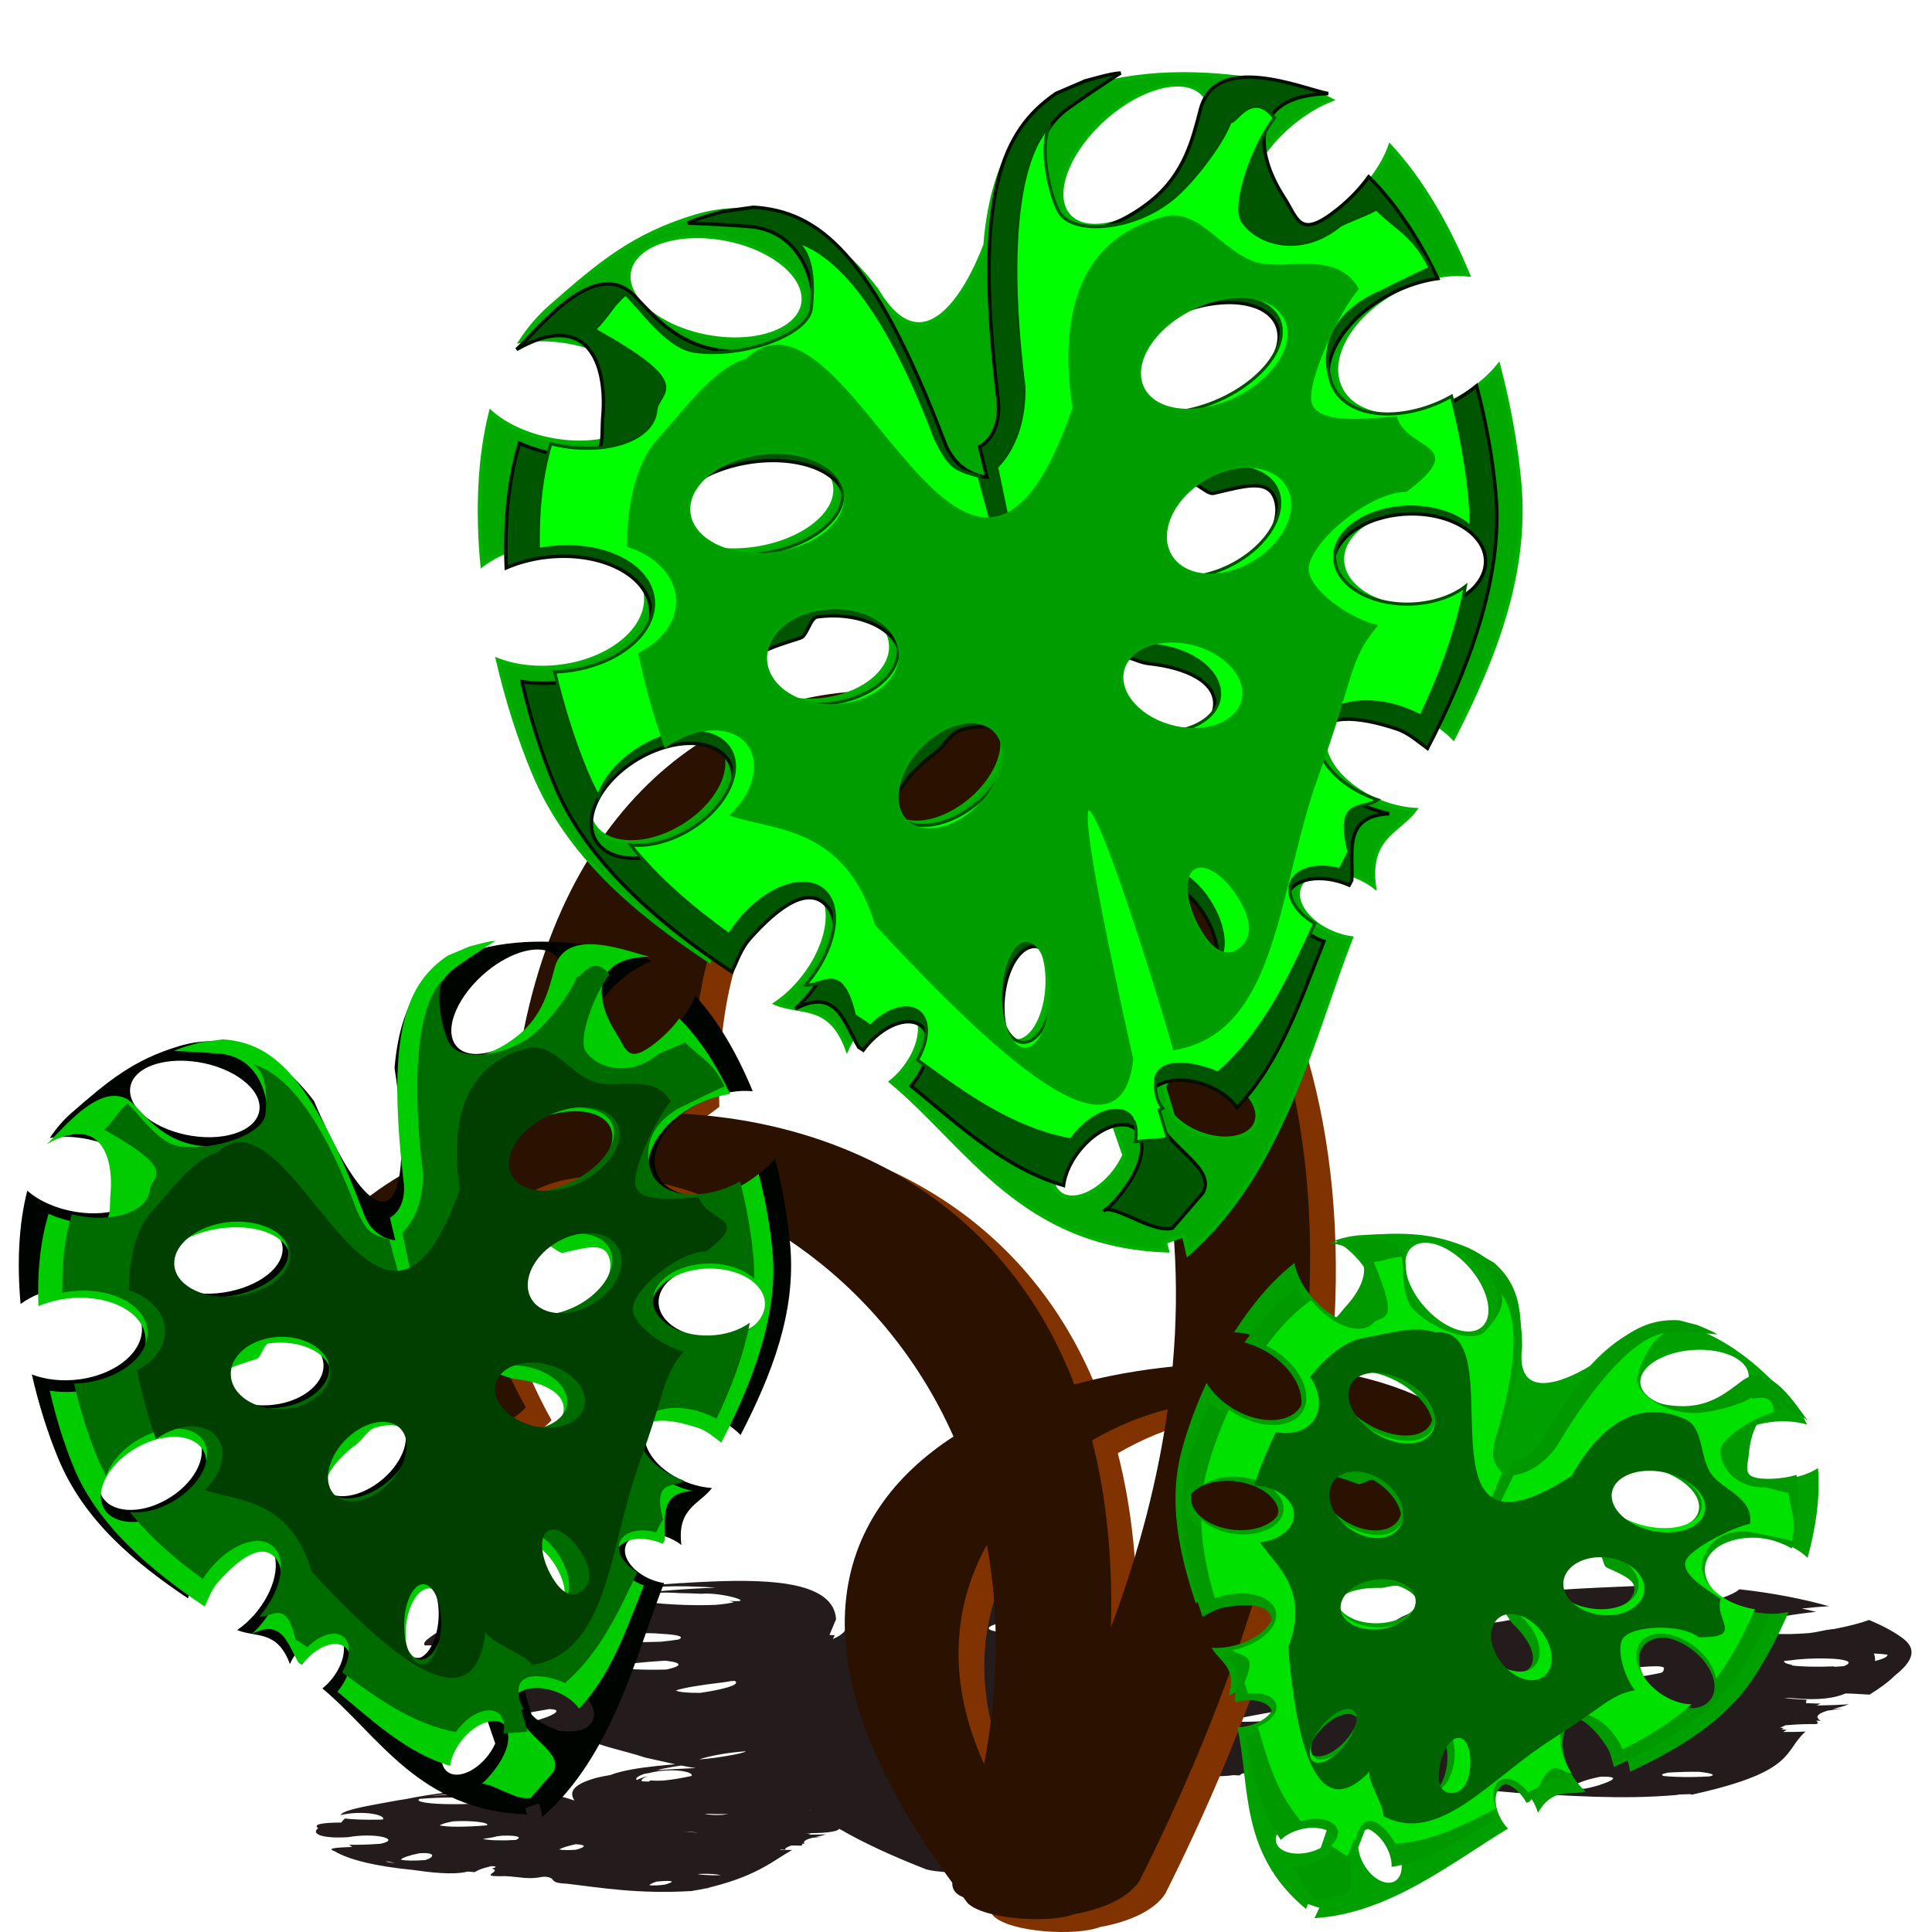 <?xml version="1.0" encoding="UTF-8"?>
<svg version="1.1" viewBox="0 0 300 300" xmlns="http://www.w3.org/2000/svg">
<g transform="translate(0 -752.36)" fill-rule="evenodd">
<path d="m105.75 998.19c1.569-0.104 3.147-0.186 4.732-0.252 9.582-0.393 18.943 0.15 19.345 5.838l-1.024 2.459c0.461 0.036 0.819 0.039 0.819 0.039l-0.295 0.581c3.178-1.3 1.399-2.65 5.222-3.998 1.679-0.959 4.215-2.013 7.561-2.946 6.249-2.108 13.696-2.905 19.811-3.106 8.418-0.277 13.375 0.044 20.391 0.527 1.644 0.113 3.113 0.284 4.421 0.502-0.718 0.044-1.466 0.101-2.224 0.164 1.261 0.121 2.317 0.235 2.992 0.281-1.478-0.026-2.765-9e-3 -3.882 0.039 0.094 0.047 0.193 0.092 0.265 0.143-0.638-0.038-1.251-0.05-1.845-0.043-0.746 0.064-1.394 0.146-1.948 0.244 0.073 9e-3 0.151 0.013 0.224 0.019-0.572 0.104-1.183 0.234-1.8 0.374-1.498 0.535-1.547 1.257-0.833 1.884 0.1 0.085 0.173 0.169 0.237 0.249 0.727-0.029 1.581-0.099 2.576-0.218 2.753-0.581 7.091-1.307 9.39-1.228 0.753-0.164 1.429-0.332 1.981-0.498 2.328 1.012 3.496 2.313 3.792 3.708-1.076-0.05-2.296-0.065-3.603-0.043 0.031 0.042 0.061 0.084 0.091 0.127 8.429 0.201 16.153 1.076 22.197 2.715 0.422-0.543 1.124-1.087 2.152-1.612 2.515-1.808 7.899-2.975 13.311-3.687 8.821-1.161 15.27-1.446 24.472-1.827 2.156-0.09 4.264-0.112 6.315-0.077-0.705 0.114-1.405 0.244-2.095 0.381 1.743-0.041 3.233-0.064 4.119-0.1-3.3 0.27-5.438 0.587-6.704 0.92 0.553 0.053 1.086 0.115 1.577 0.198-0.882 0.032-1.646 0.088-2.326 0.161-0.246 0.109-0.481 0.225-0.708 0.348-0.329 0.61 1.49 1.213 3.939 1.652 0.462 0.082 0.849 0.164 1.217 0.241 0.466-0.073 0.934-0.152 1.403-0.238 1.593-0.702 4.08-1.506 6.485-1.655 1.278-0.458 2.179-0.914 2.571-1.314 5.265 0.575 9.963 1.516 13.92 2.631-1.35 0.075-2.77 0.201-4.197 0.363 0.756 0.163 1.496 0.331 2.209 0.508-1.694 0.179-3.398 0.413-5.012 0.688-0.263 0.044-0.513 0.092-0.767 0.138-0.528 0.225-1.317 0.449-2.411 0.663-0.359 0.022-0.693 0.053-1.017 0.084-0.036 0.017-0.061 0.033-0.095 0.051 0.143 0.022 0.293 0.044 0.433 0.066-1.022 0.546-1.079 1.02-0.16 1.341 0.896 0.311 2.658 0.456 4.967 0.425 0.923-0.024 1.917-0.074 2.968-0.15 0.34-0.047 0.681-0.097 1.022-0.149 1.071-0.232 2.052-0.431 2.88-0.491 2.228-0.428 4.117-0.914 5.412-1.399 2.333 0.975 4.156 1.988 5.381 2.95 2.243 1.763 1.149 3.683-1.334 5.648-1.012 1.022-2.43 2.043-3.967 2.996-1.189-0.065-2.394-0.16-3.716-0.185-1.609 0.698-4.154 1.141-8.279 0.727-0.402-0.029-0.841-0.034-1.287-0.023l9e-4 2e-4c0.763 0.109 1.954 0.183 3.527 0.288-0.069 0.11-0.098 0.31-0.12 0.51 0.698 0.035 1.445 0.061 2.241 0.074-0.113 0.087-0.33 0.182-0.584 0.28h0.597c1.492-0.019 2.99-0.078 4.405-0.171-0.675 0.267-1.598 0.5-2.464 0.738 0.537-0.01 1.075-0.022 1.609-0.041-1.038 0.091-1.835 0.189-2.473 0.293-1.296 0.408-2.127 0.872-1.059 1.578-0.215-0.013-0.439-0.023-0.667-0.033 0.11 0.127 0.215 0.254 0.267 0.378-0.089 0.053-0.171 0.105-0.256 0.158h-1.042c-1.357 0.019-2.643 0.086-3.769 0.184-0.211 0.128-0.473 0.246-0.843 0.348 0.177 0.032 0.37 0.063 0.59 0.092-0.107 0.066-0.24 0.134-0.358 0.201 0.254 0.023 0.523 0.044 0.813 0.06-0.173 0.113-0.365 0.226-0.546 0.339 0.464 0.01 0.947 0.01 1.448-2e-4 0.685-0.01 1.372-0.03 2.042-0.064-3.483 3.026-1.308 6.127-17.138 9.681l0.021 0.01h-0.069c-0.173 0.039-0.335 0.078-0.513 0.117l-0.192-0.09c-0.588 0.023-1.173 0.043-1.754 0.059-0.112 0.022-0.218 0.045-0.332 0.067-8.734 0.789-17.326 0.06-24.921-0.321-5.635-0.552-14.9-0.924-17.918-1.721 0.039-0.011 0.068-0.024 0.104-0.035-7e-3 4e-4 -0.015 0-0.022 0 0.048-0.011 0.091-0.026 0.138-0.039 1.752-0.644-1.348-0.961-3.601-0.726-0.316 0.089-0.62 0.184-0.905 0.284-0.199 0.071-0.386 0.142-0.558 0.215-0.127-0.01-0.254-0.011-0.381-0.018-0.046 0.035-0.086 0.072-0.115 0.11-0.394-0.125-0.923-0.211-1.522-0.275-0.026 0.018-0.059 0.035-0.082 0.053-0.114-0.035-0.23-0.065-0.346-0.097-2.352-0.196-5.665-0.084-7.762-0.2-0.089 0.018-0.172 0.03-0.263 0.048 0.06-0.018 0.116-0.035 0.175-0.054-0.571-0.034-1.045-0.086-1.376-0.168-0.558 0.019-1.116 0.033-1.672 0.033 0.696-0.16 1.353-0.336 1.967-0.521 0.193-0.136 0.343-0.284 0.441-0.436-0.154 0-0.316-0.01-0.452-0.016 0.217-0.1 0.406-0.199 0.58-0.296 0.015-0.087 0.011-0.173-9e-3 -0.257-0.581-0.082-1.141-0.159-1.488-0.195 0.221-0.182 0.414-0.34 0.564-0.481-0.462-0.124-1.101-0.181-1.954-0.129-1.513 0.596-3.684 1.456-6.192 1.948-0.114 0.089-0.235 0.179-0.357 0.265-0.312-0.014-0.631-0.032-0.945-0.044-1.841 0.245-3.824 0.251-5.837-0.205-3.623-0.216-7.137-0.494-10.431-0.84-2.013-0.165-3.946-0.353-5.776-0.569-0.53 0.28-1.042 0.563-1.518 0.852 16.229 1.416 23.01 5.468 1.067 13.892 0.057 0.219-0.492 0.399-1.429 0.539-0.204 0.076-0.39 0.149-0.599 0.226-2.215 0.653-11.098 1.331-14.346 1.236-3.738 0.082-7.271-0.048-8.8-0.491-5.549-2.156-10.015-4.262-13.54-6.31-0.404 0.567-2.84 0.685-5.272 0.68 0.283 0.022 0.581 0.04 0.898 0.055-0.094 0.049-0.246 0.102-0.419 0.156 0.108 0 0.207 0.01 0.318 0.01 0.817 0.01 1.652-7e-4 2.455-0.034-0.468 0.148-1.056 0.273-1.617 0.401h0.882c-0.587 0.035-1.049 0.083-1.432 0.134-0.871 0.224-1.518 0.487-1.212 0.926-0.107-0.011-0.233-0.016-0.349-0.026 0.011 0.076 0.017 0.151-4e-3 0.225-0.069 0.031-0.133 0.06-0.2 0.091-0.185-0.01-0.373-0.01-0.565-0.014h-0.944c-0.601 0.214-1.057 0.436-0.893 0.65-0.244-0.033-0.489-0.048-0.73-0.053-0.047 0.021-0.095 0.043-0.142 0.064 0.249 0.01 0.511 0.019 0.785 0.021 0.375 0 0.757 0 1.133-0.01-2.941 1.676-5.361 3.924-12.272 5.69-0.272 0.073-0.552 0.148-0.849 0.218l0.072 0.048c-0.121 0.01-0.236 0.01-0.355 0.013-0.675 0.152-1.412 0.294-2.235 0.418-8.005 0.487-13.859-0.471-19.322-1.137-3.222-0.115-1.337-0.945-3.563-1.099-0.026 0.011-0.055 0.018-0.081 0.025-0.025-0.01-0.049-0.01-0.073-0.01-2.356 0.501-3.576 0-5.95-0.095-4.675 0.134-0.189-0.721-2.011-1.169 0.952-0.271 0.62-0.379-0.094-0.378-0.385 0.097-0.771 0.199-1.161 0.31-0.678 0.194-1.012 0.418-1.422 0.62-0.358-0.029-0.722-0.061-1.083-0.091-2.21 0.606-6.303 0.069-8.448-0.247-5.973-0.573-10.082-1.631-12.181-2.897-1.464-0.525 0.458-0.572 2.698-0.677-0.162-0.113-0.324-0.225-0.469-0.341 1.437 0.031 3.146-0.025 4.862-0.153 3.384-0.711-0.835-1.778-5.034-1.022-4.321 0.257-5.738-0.593-4.626-1.407-1.01-0.664 1.17-0.86 3.58-0.867 0 0-2.8e-5 -3e-4 -2.8e-5 -3e-4 0.141-0.212 0.329-0.421 0.569-0.626 1.301 0.161 3.309 0.225 5.473 0.173 0.133 0 0.257-0.01 0.388-0.014 0.691-0.646-2.922-1.519-6.555-0.691 0.443-0.923 5.486-1.627 8.932-2.295 0.369-0.059 0.752-0.117 1.133-0.173 2.188-0.444 4.457-0.82 7.577-1.178 5.259-0.604 12.583-0.74 18.683 1.383-0.722-1.138-0.647-2.408 3.466-3.54 0.642-0.154 1.348-0.291 2.098-0.414 1.812-0.698 4.434-1.11 7.182-1.403 0.971-0.103 1.946-0.19 2.924-0.27-1.667-0.353-3.209-0.728-4.751-1.059-2.753-0.968-8.466-2.062-8.83-3.045 2.483-0.372 2.003-0.824 0.592-0.972-0.264 0.039-0.529 0.076-0.794 0.119-0.285 0.048-0.562 0.097-0.832 0.149-0.133-0.031-0.264-0.06-0.4-0.091-0.056-0.054-0.092-0.113-0.133-0.17-0.594 0.059-1.193 0.168-1.734 0.338-0.016-0.959-7.071-0.947-6.321-1.703 2.804-0.484 6.666-2.051 3.631-2.139-1.744 0.314-4.053 0.732-6.286 1.034-0.317 0.085-0.64 0.172-0.955 0.254-0.125-0.029-0.249-0.06-0.375-0.089-2.967 0.335-5.557 0.372-6.136-0.456-6.846-1.622-11.418-3.771-10.053-6.365-0.678-0.441 0.313-0.896 1.815-1.148 0.122-0.419 0.289-0.846 0.545-1.283 1.958 0.243 4.598 0.365 7.454 0.342 0.833-0.01 1.658-0.025 2.463-0.054 0.945-0.092 1.811-0.197 2.585-0.314 0.307-0.051 0.596-0.103 0.866-0.157 1.066-0.852-0.477-1.64-6.092-1.126-4.126 0.548-2.28-0.705-5.159-0.509-0.201-0.238-0.082-0.516 0.245-0.809h-0.027c1.779-1.472 4.365-2.912 7.85-4.139 1.281 0.422 3.759 0.771 6.756 0.949 1.88 0.112 3.775 0.145 5.522 0.114 0.198-0.116 0.404-0.238 0.672-0.371 0.178-0.09 0.344-0.18 0.497-0.27 0.573-0.88-6.435-0.853-7.706-0.742 0.946-0.464 3.084-0.887 5.654-1.274-1.387-0.038-3.295 0.035-5.841 0.261 0.751-0.099 1.969-0.297 3.408-0.518-0.72-0.01-1.438-0.013-2.14 0 1.59-0.326 3.296-0.614 5.124-0.855 6.336-0.837 12.969-1.597 19.768-2.039zm-25.972 4.427c-0.038 0.019-0.09 0.037-0.124 0.057-0.147-0.019-0.08-0.039 0.124-0.057zm22.098-3.845c-2.381 0.139-4.139 0.417-4.862 0.775-0.272 0.135-0.382 0.274-0.353 0.414 4.711-0.469 9.8-0.917 14.479-1.062-0.444-0.036-0.898-0.07-1.377-0.099-0.203-0.012-0.409-0.022-0.614-0.032-1.105-0.04-1.826-0.062-2.534-0.083-1.259-0.019-2.508-9e-3 -3.682 0.036-0.364 0.013-0.717 0.032-1.057 0.051zm-0.147 0.938c-1.799 0.119-3.293 0.412-4.306 0.767 1.181 0.432 3.653 0.815 6.924 1.008 2.332 0.138 4.689 0.158 6.753 0.081 1.168-0.1 2.155-0.239 2.869-0.414-0.182-0.073-0.434-0.145-0.77-0.22 4.766 0.4-1.127-1.375-4.273-1.091-1.098-0.059-2.281-0.085-3.472-0.106-1.332-0.1-2.588-0.099-3.724-0.025zm62.882-2.587c-0.3 0.018-0.604 0.038-0.912 0.063 1.473-0.033 2.92-0.043 4.326-0.035 0.936 0.031 1.94 0.054 2.962 0.076-0.859-0.194-2.502-0.262-4.698-0.184-0.538 0.019-1.099 0.046-1.678 0.081zm-2.32 0.48c-4.258 0.29-9.078 0.954-11.8 1.726-0.646 0.231-1.03 0.45-1.107 0.644 1.262-0.326 2.554-0.585 3.869-0.783-1.918 0.431-3.097 0.856-3.38 1.2 0.313 0.089 0.764 0.154 1.329 0.197 0.272-0.087 0.545-0.171 0.82-0.25 0.526 0.168 1.505 0.258 2.784 0.276 2.063-0.076 4.533-0.273 7.101-0.593 0.7-0.087 1.373-0.18 2.021-0.276 4.172-0.778 6.708-1.724 3.382-2.271l-1.216-0.026c-1.151 8e-3 -2.448 0.063-3.804 0.155zm-63.957 8.429c-2.385 0.14-4.895 0.482-6.51 0.847 1.692 0.324 4.778 0.511 8.515 0.465 0.763-0.01 1.516-0.029 2.253-0.056 0.95-0.092 1.812-0.197 2.563-0.314 0.084-0.014 0.165-0.03 0.245-0.044 0.789-0.374 0.269-0.721-2.678-0.867-1.181-0.138-2.754-0.13-4.389-0.031zm61.672-2.21c-1.146 0.071-2.254 0.157-3.3 0.257-1.934 0.354-3.143 0.745-3.175 1.097-0.024 0.265 0.625 0.47 1.75 0.608 0.164 0.016 0.332 0.031 0.512 0.045 3.816-0.671 7.764-1.231 11.758-1.671-0.186-0.193-1.261-0.325-3.67-0.341-0.382-0.056-0.786-0.093-1.2-0.119-0.876 0.029-1.771 0.068-2.676 0.123zm78.553-3.982c-0.976 0.061-2.051 0.171-3.187 0.323-1.316 0.177-2.659 0.407-3.954 0.674-0.038 0.012-0.054 0.013-0.094 0.021 1.652-0.185 3.339-0.345 5.033-0.483 1.99-0.115 4.13-0.267 6.292-0.409-0.074-0.017-0.14-0.036-0.224-0.05-0.891-0.157-2.24-0.181-3.866-0.077zm-2.139 0.879-1.421 0.098c-3.818 0.36-7.989 1.21-10.459 2.114-1.243 0.632-1.544 1.187-0.716 1.521 0.583-0.407 1.375-0.763 2.349-1.072-1.051 0.567-1.286 1.046-0.713 1.361 0.585 0.039 1.266 0.041 2.016 0.014 0.082-0.102 0.171-0.201 0.278-0.297 1.032 0.081 2.376 0.045 3.872-0.082 2.142-0.29 4.426-0.728 6.508-1.275 0.263-0.07 0.513-0.139 0.759-0.208 2.402-1.036 2.558-2.035-2.474-2.173zm-10.246 2.659c8.9e-4 -5e-4 2e-3 0 3e-3 -1e-4 -8.9e-4 3e-4 -2e-3 5e-4 -3e-3 1e-4zm-123.74 6.907c-2.23 0.148-5.599 0.473-7.803 0.817 1.385 0.344 4.063 0.558 7.335 0.532 0.471 0 0.936-0.014 1.397-0.027 0.07 0 0.143-0.019 0.212-0.023 2.067-0.449 2.772-1.024-0.265-1.352-0.264 0.018-0.56 0.026-0.876 0.055zm-26.243 3.142c-2.892 0.195-5.788 0.776-7.26 1.304 1.132 0.252 3.323 0.342 5.989 0.246 0.092-0.01 0.183-0.011 0.274-0.026 0.707-0.062 1.389-0.131 2.042-0.207-0.101-0.01-0.212-0.019-0.308-0.027 1.23-0.163 2.288-0.347 3.18-0.537 0.508-0.282 0.503-0.554-0.354-0.764-1.114-0.09-2.337-0.077-3.563 0.01zm37.271-0.018c-0.499 0.086-1.009 0.174-1.575 0.239-3.093 0.358-5.708 0.79-6.948 1.207 0.504 0.267 1.918 0.392 3.816 0.371 3.241-0.475 6.373-1.225 5.353-1.855-0.197 0-0.422 0.018-0.646 0.031zm60.903-3.457c-0.274 0.019-0.532 0.033-0.796 0.05-0.472 0.123-0.838 0.254-1.048 0.392-0.212 0.14-0.266 0.28-0.172 0.417 1.374-0.011 2.839-0.053 4.364-0.126 1.768-0.085 3.441-0.205 4.956-0.349-6e-3 -0.137-0.225-0.261-0.59-0.369-0.742-0.044-1.544-0.077-2.406-0.09-0.92-0.014-1.864-0.01-2.803 0.019-0.513 0.015-1.016 0.033-1.504 0.058zm72.462-3.468c-1.917 0.13-3.496 0.43-4.635 0.79-0.777 0.4-0.895 0.754-0.171 0.996 0.659 0.22 1.925 0.317 3.554 0.306 0.912-0.019 1.919-0.07 2.99-0.149 0.764-0.104 1.534-0.22 2.298-0.345 0.75-0.124 1.458-0.252 2.124-0.383 2.72-0.908 3.464-1.844-3.528-1.279-0.933-0.017-1.814 0.01-2.632 0.064zm-61.642 7.845c-4.431 0.321-8.538 1.524-8.214 2.193 2.732 0.048 6.508-0.144 10.4-0.573 0.84-0.093 1.645-0.192 2.409-0.295 0.837-0.18 1.539-0.362 2.086-0.541 0.354-0.131 0.614-0.259 0.779-0.382-0.093-0.399-1.592-0.646-5.289-0.483-0.72-6e-4 -1.45 0.028-2.171 0.08zm71.002-3.209c-2.273 0.119-5.735 0.592-7.571 0.523-0.484 0.34-0.465 0.644 0.173 0.867 0.695 0.242 2.018 0.348 3.682 0.335 0.576-0.015 1.187-0.041 1.822-0.082 0.472-0.068 0.942-0.142 1.41-0.222 0.848-0.145 1.625-0.298 2.336-0.456 0.202-0.151 0.317-0.316 0.295-0.496 0.309-0.472-0.666-0.545-2.146-0.468zm34.788-2.003c0.152 0.384 0.217 0.774 0.176 1.169 1.31-0.336 2.028-0.684 1.929-0.994-0.577-0.081-1.288-0.14-2.105-0.176zm-10.542 0.825c-0.901 0.048-1.769 0.134-2.514 0.248-0.316 0.029-0.603 0.052-0.882 0.079-0.016 0.066-6e-3 0.13 0.047 0.191 0.155 0.176 0.598 0.327 1.301 0.443-0.089 0.019-0.175 0.038-0.265 0.057 1.512 0.204 3.926 0.265 6.804 0.148-0.081 0.028-0.178 0.055-0.263 0.082 0.544-0.025 1.099-0.068 1.659-0.113 9e-3 -0.01 0.021-0.01 0.03-0.013 2.467-0.995-2.017-1.348-5.918-1.123zm-118.68 8.87c-1.044 0.078-2.176 0.228-3.373 0.468-0.914 0.252-1.666 0.322-2.344 0.31-0.033 0.019-0.059 0.036-0.093 0.055-0.172 0.04-0.339 0.083-0.509 0.124-0.226-0.033-0.463-0.064-0.709-0.092-0.781-0.087-1.6-0.138-2.404-0.16-0.086 0.015-0.177 0.028-0.262 0.044-0.016-0.018-0.028-0.032-0.043-0.048-0.564-0.01-1.117-0.01-1.637 0.011-0.032 0.12 0.068 0.245 0.305 0.369-0.214 0.051-0.447 0.103-0.669 0.155 0.123 0.044 0.261 0.087 0.419 0.13-0.357 0.089-0.725 0.177-1.087 0.265 0.299 0.048 0.623 0.093 0.974 0.132 0.481 0.054 0.992 0.096 1.516 0.126-4.841 1.375-8.583 2.925-14.007 4.354 0.082 0.604 0.256 1.217 0.546 1.838 4.46-0.174 8.935-0.268 13.242-0.265 1.463-1.015 3.248-1.963 5.296-2.848-1.713-0.567-3.333-1.185-4.771-1.846 2.85-0.018 6.156-0.21 9.334-0.544 0.931-0.098 1.82-0.205 2.661-0.319 0.822-0.178 1.518-0.358 2.087-0.537 1.324-0.463 1.746-0.905 1.133-1.255-0.061-0.035-0.138-0.067-0.218-0.099-1.174-0.352-3.059-0.539-5.387-0.365zm38.724-1.073c-2.909 0.445-5.855 0.97-8.753 1.567-0.406 0.135-0.716 0.263-0.887 0.376 2.457 0.116 5.961-0.01 9.519-0.383 0.524-0.055 1.023-0.115 1.511-0.177 0.463-0.108 0.872-0.217 1.218-0.327 0.866-0.495 0.33-0.96-2.61-1.057zm-84.919 6.575c-1.081 0.082-2.282 0.224-3.47 0.421-1.463 0.243-2.704 0.537-3.496 0.823 0.648-0.04 1.492-0.125 2.58-0.272 1.369-0.198 4.296-0.658 4.648-0.987-0.089 0.01-0.171 0.01-0.262 0.018zm103.9-4.982c-0.696 0.089-1.47 0.238-2.239 0.417-0.124 0.037-0.253 0.073-0.395 0.108-0.447 0.11-0.866 0.222-1.266 0.332-1.749 0.523-3.115 1.134-2.918 1.488 1.339 0.097 3.194 0.01 5.163-0.224 0.217-0.05 0.434-0.1 0.645-0.152 0.478-0.118 0.915-0.238 1.315-0.359 1.442-0.613 1.907-1.269-0.307-1.611zm-113.68 7.179c-0.428 0.059-0.859 0.128-1.289 0.201-0.372 0.069-0.705 0.131-1.241 0.233-0.165 0.034-0.334 0.066-0.495 0.101-0.279 0.061-0.529 0.124-0.782 0.186 1.845-0.126 3.709-0.222 5.468-0.302 0.183 0 0.399-0.011 0.589-0.019-0.785-0.124-1.53-0.26-2.25-0.403zm-2.304 0.767c-0.845 0.043-1.756 0.169-2.662 0.393-0.276 0.048-0.549 0.098-0.819 0.148-1.002 0.374-1.432 0.717-1.102 0.937 0.476-0.234 1.045-0.434 1.695-0.603-0.793 0.322-1.107 0.604-0.919 0.8 0.305 0.031 0.675 0.044 1.098 0.039 0.083-0.058 0.162-0.118 0.255-0.172 0.532 0.064 1.286 0.061 2.155 0.01 1.269-0.14 2.669-0.364 4.003-0.657 0.075-0.017 0.138-0.033 0.212-0.05 0.298-0.506-1.543-0.974-3.916-0.843zm77.007-4.545c-1.061 0.053-2.03 0.156-2.902 0.293-1.696 0.57-3.297 1.169-4.776 1.795-0.141 0.283 0.04 0.528 0.592 0.68 1.522-0.062 3.243-0.215 4.987-0.451 0.085-0.017 0.174-0.032 0.258-0.048 0.642-0.129 1.233-0.262 1.776-0.397-0.138-7e-4 -0.285 0.01-0.419 0.012 1.866-0.521 2.917-1.039 3.053-1.455-0.107 0-0.219-0.01-0.326-0.01-0.021-0.133-0.161-0.249-0.391-0.35-0.286-0.04-0.602-0.073-0.983-0.098-0.296 0.01-0.585 0.018-0.869 0.031zm-110.32 8.185c-0.774 0.048-1.508 0.112-2.171 0.186-0.425 0.048-0.808 0.1-1.151 0.153 0.5-0.05 1.005-0.097 1.517-0.137 4.194-0.352 7.925-0.215 10.957 0.146-0.706-0.337-3.409-0.532-6.747-0.452-0.207 0-0.411 0.014-0.618 0.021-0.624 0.027-1.006 0.045-1.438 0.065-0.116 0.01-0.236 0.01-0.349 0.021zm-3.8 0.681c-0.414 0.026-0.816 0.06-1.21 0.093-0.08 0.047-0.14 0.093-0.157 0.138-0.178 0.466 2.923 0.765 6.928 0.669 1.121-0.027 2.182-0.084 3.15-0.16-0.488-0.269-1.691-0.523 0.051-0.339-1.064-0.557-5.193-0.63-8.761-0.402zm72.755-3.42c1.427 2.041 4.026 4.158 8.067 6.318-0.392-2.182 0.407-4.174 2.163-5.982-3.341-0.24-6.839-0.351-10.23-0.336zm-68.655 6.996c-0.043 0-0.086 0.01-0.129 0.01-1.095 0.209-1.818 0.428-2.05 0.627 1.116 0.259 4.065 0.266 7.338-0.014 0.503-0.434-2.443-0.791-5.159-0.623zm161.05-9.717c-0.029 0.111-0.037 0.223-2e-3 0.336 0.036 0.114 0.109 0.223 0.204 0.326 0.1 0.033 0.196 0.066 0.304 0.095 0.049-0.116-9e-3 -0.283-0.268-0.53-0.06-0.077-0.143-0.153-0.237-0.227zm-122.07 8.543c0.337 0.114 0.94 0.176 1.71 0.19 0.317-4e-4 0.667-0.01 1.026-0.024 0.281-0.033 0.562-0.068 0.846-0.107 0.013-8e-4 0.024 0 0.036-0.011-1.218 0.018-2.433 0-3.618-0.053zm54.259-3.111c-1.489 2.122-1.412 4.404 0.818 6.806 5.017-2.985 3.707-5.242-0.818-6.806zm-37.926 2.488c0.03 0.01 0.066 0.019 0.1 0.028-0.014-0.01-0.027-0.02-0.041-0.031h-0.06zm0.15 0.065c-0.021 0.01-0.046 0.02-0.068 0.027 0.038 0.01 0.087 0.011 0.127 0.018-0.02-0.016-0.039-0.031-0.06-0.045zm-47.909 3.956c-0.296 0.036-0.612 0.074-0.875 0.107-0.38 0.132-1.219 0.26-2.069 0.386-0.021 0.01-0.036 0.018-0.053 0.028 0.877 0.213 2.822 0.273 5.07 0.153 0.91-0.371 0.664-0.736-2.074-0.673zm28.215-0.604c0.477 0.052 1.055 0.087 1.71 0.104 0.16 0 0.32 0 0.488 0.01-0.558-0.06-1.341-0.097-2.198-0.109zm142.28-8.541c-0.962 0.184-1.9 0.423-2.696 0.703-1.105 0.389-1.767 0.798-1.854 1.136 0.027 0.01 0.05 0.01 0.077 0.01 0.582 0.062 1.303 0.059 2.087 0 0.511-0.097 1.082-0.229 1.719-0.407 1.382-0.415 4.774-1.55 0.688-1.446-6e-3 0-0.013 3e-4 -0.02 0zm10.497-0.645c-0.455 0.096-0.789 0.202-0.982 0.311 0 0-9e-4 0.01-9e-4 0.01l0.262 0.102c-0.045 0-0.122 0.018-0.172 0.02 0.032 0.026 0.073 0.05 0.123 0.074 1.165 0.125 2.738 0.192 4.54 0.169 0.948-0.013 1.864-0.048 2.715-0.102 0.86-0.191 0.672-0.435-1.643-0.705-1.549-0.023-3.2 0.021-4.843 0.124zm-193.72 12.511c-0.045 0-0.095 0.01-0.142 0.01-1.619 0.327-2.681 0.697-2.913 0.995 0.697 0.179 2.151 0.193 3.845 0.061 1.488-0.5 1.503-1.188-0.79-1.066zm24.104-1.392c-1.29 0.292-2.247 0.585-2.555 0.824 0.568 0.107 1.511 0.113 2.605 0.033 1.3-0.348 1.901-0.748-0.05-0.858zm-29.418 2.634c0.089 0.134 0.509 0.237 1.358 0.278-0.474-0.088-0.928-0.18-1.358-0.278zm48.819 1.969c-0.132 0.01-0.261 0.018-0.39 0.033 0.014 0.012 0.045 0.025 0.063 0.039 0.574 0.081 1.344 0.137 2.253 0.149 0.427 0.01 0.846 0 1.252-0.013-0.657-0.15-1.93-0.261-3.177-0.203zm-5.813 1.12c-0.284 0.019-0.629 0.048-1.021 0.082-0.581 0.188-0.979 0.381-1.129 0.551 9e-3 -5e-4 0.016 0.01 0.026 0.01 0.542 0.085 1.431 0.041 2.377-0.09 1.19-0.33 1.746-0.668-0.253-0.549z" fill="#241c1c"/>
<path d="m140.47 861.64c-26.883-0.232-52.572 20.28-56.819 64.048-1.218 1.827-1.646 3.35-1.466 4.566-15.797 4.406-28.145 13.142-31.324 23.851-3.333 8.454 24.54 30.243 34.786 18.777-28.309-50.52 43.736-46.562 66.413 4.543-18.569 12.048-26.07 34.253-0.193 69.282-0.049 1.104 0.595 1.829 1.685 2.236 0.241 0.314 0.46 0.619 0.706 0.934 2.597 2.554 12.869 3.174 16.599 1.698 4.307-0.75 8.363-2.487 10.089-5.159 13.041-26.015 20.691-49.516 24.186-70.355 3.571 3.406 4.952 9.105 2.611 17.431 11.7 5.725 29.217-12.093 24.134-16.933-4.6-5.196-14.102-8.623-25.426-9.915 7.598-67.725-30.244-104.7-65.98-105zm-2.638 19.558c23.32-0.411 53.066 32.25 48.251 85.364-5.144 0.513-10.301 1.433-15.257 2.779-11.398-29.709-37.985-41.488-63.323-42.147 1.407-0.896 2.812-1.88 4.193-2.97-0.617-29.465 11.487-42.768 26.136-43.026zm47.493 91.99c-1.49 10.573-4.323 21.885-8.812 33.854 0.289-10.954-0.779-20.593-2.935-29.024 3.827-2.225 7.843-3.856 11.747-4.83zm-28.083 21.061c1.871 10.07 1.953 21.423-0.435 34.031-5.995-13.266-4.656-24.87 0.435-34.031z" fill="#803300"/>
<path d="m136.47 859.64c-26.883-0.232-52.572 20.28-56.819 64.048-1.218 1.827-1.646 3.35-1.466 4.566-15.797 4.406-28.145 13.142-31.324 23.851-3.333 8.454 24.54 30.243 34.786 18.777-28.309-50.52 43.736-46.562 66.413 4.543-18.569 12.048-26.07 34.253-0.193 69.282-0.049 1.104 0.595 1.829 1.685 2.236 0.241 0.314 0.46 0.619 0.706 0.934 2.597 2.554 12.869 3.174 16.599 1.698 4.307-0.75 8.363-2.487 10.089-5.159 13.041-26.015 20.691-49.516 24.186-70.355 3.571 3.406 4.952 9.105 2.611 17.431 11.7 5.725 29.217-12.093 24.134-16.933-4.6-5.196-14.102-8.623-25.426-9.915 7.598-67.725-30.244-104.7-65.98-105zm-2.638 19.558c23.32-0.411 53.066 32.25 48.251 85.364-5.144 0.513-10.301 1.433-15.257 2.779-11.398-29.709-37.985-41.488-63.323-42.147 1.407-0.896 2.812-1.88 4.193-2.97-0.617-29.465 11.487-42.768 26.136-43.026zm47.493 91.99c-1.49 10.573-4.323 21.885-8.812 33.854 0.289-10.954-0.779-20.593-2.935-29.024 3.827-2.225 7.843-3.856 11.747-4.83zm-28.083 21.061c1.871 10.07 1.953 21.423-0.435 34.031-5.995-13.266-4.656-24.87 0.435-34.031z" fill="#2b1100"/>
<g transform="matrix(.522 .21 -.21 .522 478.73 542.38)">
<path d="m-78.448 829.35c-8.804 0.208-17.701 4.014-23.848 20.402-5.46 7.316-15.568 16.538-19.293 2.191-6.236-15.826-16.636-20.053-25.49-19.938-10.794 0.141-17.585 3.236-27.223 7.795-2.258 1.068-4.339 2.454-6.252 4.107 2.258 0.252 4.663 0.945 6.979 2.008 7.33 3.377 11.971 9.573 10.367 13.84-1.604 4.267-8.846 4.987-16.176 1.609-3.961-1.828-7.325-4.589-9.174-7.529-3.965 6.821-6.668 15.178-8.312 23.934 2.974-1.129 6.598-1.454 10.246-0.92 8.632 1.271 15.118 6.921 14.486 12.621-0.632 5.7-8.142 9.289-16.773 8.018-3.688-0.543-7.163-1.931-9.809-3.916-0.35 6.847-0.135 13.532 0.562 19.522 1.729 14.856 9.933 26.872 19.402 38.012 1.428-2.313 3.615-4.497 6.178-6.168 6.025-3.919 12.49-4.03 14.439-0.248 1.95 3.782-1.356 10.024-7.381 13.943-1.481 0.962-3.043 1.725-4.592 2.242 3.52 2.812 8.625 2.307 9.256 10.498 0.844-1.019 1.9-1.953 3.068-2.715 3.87-2.517 8.021-2.589 9.273-0.16 1.252 2.429-0.871 6.44-4.74 8.957-0.68 0.441-1.388 0.819-2.102 1.119 9.39 13.748 13.32 32.056 36.275 39.447l0.025-1.455 3.293-0.207-0.18 3.133c18.833-8.86 29.945-29.232 40.328-42.848-0.692-0.31-1.37-0.696-2.018-1.147-3.685-2.568-5.516-6.604-4.088-9.016 1.428-2.411 5.572-2.284 9.258 0.283 1.112 0.777 2.097 1.724 2.867 2.754 1.224-8.179 6.291-7.604 10.014-10.367-1.511-0.538-3.018-1.321-4.428-2.303-5.738-3.998-8.588-10.281-6.365-14.035 2.223-3.754 8.676-3.556 14.414 0.441 2.441 1.704 4.469 3.915 5.729 6.246 10.272-11.008 19.343-22.908 22.148-37.734 1.131-5.977 1.829-12.655 1.977-19.504-2.788 1.949-6.36 3.289-10.086 3.783-8.72 1.155-15.967-2.533-16.186-8.238-0.218-5.705 6.675-11.267 15.395-12.422 3.685-0.485 7.285-0.111 10.176 1.057-1.009-8.774-3.106-17.162-6.574-24.033-2.061 2.915-5.623 5.63-9.715 7.404-7.571 3.278-14.759 2.46-16.053-1.826-1.294-4.286 3.794-10.418 11.365-13.695 2.392-1.032 4.848-1.691 7.123-1.912-1.793-1.678-3.771-3.092-5.951-4.189-9.303-4.685-19.301-8.553-30.08-8.838-0.585-0.015-1.171-0.018-1.758 0zm10.957 3.209c3.721 0.053 6.308 1.464 7.023 3.832 1.294 4.286-3.794 10.418-11.365 13.695-7.571 3.277-14.758 2.461-16.053-1.824-1.294-4.286 3.795-10.417 11.365-13.695 3.094-1.34 6.277-2.048 9.029-2.008zm-85.531 1.891c2.754 0 5.883 0.747 8.879 2.127 7.329 3.377 11.97 9.573 10.365 13.84-1.605 4.266-8.847 4.988-16.176 1.611-7.33-3.377-11.971-9.575-10.367-13.842 0.887-2.357 3.575-3.733 7.299-3.736zm82.254 34.551c0.649-0.021 1.294-0.017 1.93 0.014 6.312 0.302 10.819 3.084 11.016 6.799 0.242 4.567-6.037 8.985-14.023 9.867-7.987 0.883-14.659-2.104-14.9-6.672-0.242-4.567 6.037-8.985 14.023-9.867 0.654-0.072 1.306-0.119 1.955-0.141zm-83.551 1.904c1.274-0.044 2.577 0.016 3.873 0.178 7.919 0.989 13.873 5.489 13.301 10.051-0.573 4.562-7.456 7.458-15.375 6.469-7.919-0.989-13.873-5.487-13.301-10.049 0.466-3.711 5.171-6.431 11.502-6.648zm77.52 25.594c0.552-0.024 1.1-0.024 1.641 0 5.368 0.262 9.18 2.95 9.318 6.57 0.17 4.45-5.205 8.786-12.006 9.688-6.801 0.901-12.454-1.974-12.625-6.424-0.171-4.45 5.204-8.79 12.006-9.691 0.557-0.072 1.114-0.12 1.666-0.144zm-73.195 1.965c1.084-0.038 2.191 0.025 3.293 0.188 6.733 0.992 11.792 5.4 11.299 9.846-0.494 4.445-6.351 7.244-13.084 6.252-6.732-0.992-11.791-5.398-11.299-9.844 0.401-3.617 4.406-6.251 9.791-6.441zm99.566 12.314c0.32-1e-3 0.645 0.01 0.975 0.025 1.204 0.065 2.426 0.256 3.623 0.566 6.601 1.709 11.045 6.595 9.926 10.914-1.12 4.319-7.38 6.434-13.98 4.725-6.601-1.709-11.045-6.595-9.926-10.914 0.833-3.215 4.576-5.301 9.383-5.316zm-125.32 1.625c4.803 0.079 8.392 2.215 8.992 5.439 0.806 4.332-3.989 9.155-10.711 10.775-6.722 1.62-12.825-0.577-13.631-4.908-0.806-4.332 3.989-9.157 10.711-10.777 1.219-0.294 2.454-0.469 3.662-0.518 0.33-0.013 0.656-0.017 0.977-0.012zm78.342 8.438c1.714 0.085 3.515 0.503 5.236 1.215 5.674 2.345 9.14 7.254 7.742 10.967-1.398 3.712-7.13 4.821-12.805 2.477-4.211-1.74-7.2-4.892-7.894-7.92 0.086-1.074 0.177-2.193 0.27-3.32 1.033-2.288 3.852-3.595 7.451-3.418zm-32.117 2.248h2e-3c3.753-0.134 6.552 1.319 7.299 3.789 1.128 3.73-2.693 8.592-8.535 10.859-5.842 2.268-11.491 1.083-12.619-2.647-1.128-3.729 2.692-8.592 8.533-10.859 1.772-0.688 3.601-1.081 5.32-1.143zm28.014 35.252c2.291-0.095 4.871 2.863 6.109 7.006 1.405 4.701 0.603 9.257-1.793 10.176-2.395 0.919-5.478-2.147-6.883-6.848-1.405-4.701-0.603-9.255 1.793-10.174 0.247-0.095 0.505-0.149 0.773-0.16zm-26.631 2.285c0.267 0.015 0.522 0.072 0.762 0.17 2.328 0.95 2.8 5.514 1.055 10.193-1.745 4.68-5.045 7.703-7.373 6.752-2.328-0.95-2.8-5.516-1.055-10.195 1.538-4.124 4.329-7.045 6.611-6.92zm19.531 29.758c1.758 0.029 3.767 0.755 5.57 2.012 3.685 2.568 5.516 6.604 4.088 9.016-1.428 2.411-5.572 2.284-9.258-0.283-1.734-1.208-3.05-2.743-3.816-4.279l-0.07-5.021c0.716-0.951 1.944-1.469 3.486-1.443zm-14.756 2.365c0.488 0 0.937 0.058 1.35 0.16l0.428 7.961c-0.805 0.948-1.788 1.851-2.957 2.611-3.87 2.517-8.023 2.587-9.275 0.158-1.252-2.429 0.871-6.438 4.74-8.955 1.894-1.232 3.956-1.93 5.715-1.936z" fill="#00a000"/>
<path d="m-78.914 828.2-5.198 0.655c-10.377 3.476-17.692 12.374-23.018 45.203-0.842 6.889-5.234 7.54-5.234 7.54l-0.204 5.185c-1.32-0.526-4.933-2.46-5.204-8.101-2.895-32.882-9.548-41.871-19.663-45.481l-5.148-0.724c-1.67 0.021-4.295-0.085-6.018 0.275 1.296 0.35 9.113 3.06 10.381 3.632 7.508 3.391 7.159 12.173 5.516 16.457-1.643 4.284-9.063 5.009-16.572 1.618-6.419-2.904-8.879-8.245-10.924-12.156-4.337-9.169-17.545 0.952-21.417 2.747 13.17-3.209 13.762 6.438 10.742 14.452-1.644 4.283-1.037 7.722-8.545 4.332-2.198-0.995-4.246-2.278-5.968-3.741-3.518 5.453-6.068 12.112-7.789 19.22 2.036-0.261 4.192-0.239 6.34 0.066 8.843 1.277 15.485 6.951 14.837 12.674-0.648 5.723-8.34 9.326-17.182 8.05-2.345-0.343-4.624-1.015-6.672-1.969-0.339 6.372-0.135 12.596 0.526 18.168 1.635 13.775 10.742 27.193 19.673 37.555 1.317-1.507 2.554-3.301 4.329-4.434 6.171-3.935 11.67-5.727 13.667-1.93 1.997 3.797-1.387 10.067-7.559 14.002-0.658 0.417-1.334 0.796-2.019 1.135 7.661-1.662 7.101 4.629 8.329 8.999 0.194 0.218 0.382 0.44 0.572 0.661 0.334-0.258 0.681-0.503 1.036-0.731 3.964-2.528 8.219-2.6 9.501-0.161 1.238 2.361-0.759 6.227-4.534 8.777 5.855 8.427 11.061 17.274 19.707 22.753 0.807-1.918 2.548-3.846 4.73-5.24 3.964-2.527 8.217-2.6 9.499-0.161 1.531 5.53-6.882 10.449-8.479 11.158 2.674 0.859 6.374 5.828 9.617 5.997l6.478-4.24c3.661-3.875-5.161-9.559-4.521-17.59 1.462-2.421 5.708-2.292 9.483 0.286 2.078 1.421 3.674 3.371 4.339 5.299 9.046-5.363 14.906-14.139 21.381-22.485-3.584-2.598-5.294-6.488-3.881-8.832 1.462-2.421 5.708-2.292 9.483 0.286 0.339 0.233 0.667 0.482 0.982 0.745 0.207-0.218 0.411-0.44 0.62-0.655 1.55-4.351 1.457-10.647 8.991-8.885-0.659-0.348-1.308-0.738-1.935-1.163-5.878-4.014-8.795-10.323-6.518-14.092 2.277-3.769 7.639-1.906 13.517 2.108 1.691 1.155 2.795 2.963 3.999 4.487 9.692-10.24 19.788-23.531 22.442-37.278 1.073-5.561 1.736-11.777 1.869-18.151-2.118 0.927-4.445 1.569-6.814 1.881-8.932 1.16-16.353-2.543-16.578-8.271-0.225-5.729 6.835-11.314 15.767-12.474 2.169-0.278 4.326-0.272 6.342 0.016-1.194-7.126-3.25-13.818-6.362-19.314-1.829 1.44-3.971 2.697-6.242 3.663-7.755 3.291-6.895-0.139-8.221-4.442-2.426-8.05-1.121-17.686 11.806-14.305-3.737-1.845-16.192-12.134-21.205-3.026-2.333 3.883-5.187 9.188-11.818 12.007-7.755 3.291-15.118 2.47-16.443-1.833-1.325-4.303-1.025-13.085 6.73-16.376 1.31-0.555 9.325-3.162 10.646-3.494-1.696-0.381-4.328-0.31-5.996-0.353zm-47.958 180.48c-0.037-0.012-0.075-0.031-0.112-0.041-0.341 0.214-0.2 0.18 0.112 0.041zm54.114-139.44c0.665-0.021 1.324-0.017 1.975 0.014 6.466 0.304 11.08 3.096 11.282 6.826 0.248 4.585-6.182 9.021-14.363 9.907-8.181 0.886-15.013-2.113-15.261-6.699-0.248-4.586 6.182-9.021 14.363-9.907 0.67-0.072 1.34-0.12 2.005-0.141zm-80.987 4.165c1.305-0.044 2.642 0.018 3.969 0.18 8.111 0.993 14.211 5.509 13.625 10.089-0.587 4.58-7.639 7.49-15.751 6.497-8.111-0.993-14.209-5.511-13.623-10.091 0.477-3.726 5.295-6.457 11.78-6.675zm73.102 23.591c1.14-0.148 2.293 2.588 3.399 2.641 5.499 0.263 9.391 0.174 9.533 3.808 0.175 4.468-5.333 8.825-12.3 9.73-6.967 0.905-12.757-1.984-12.932-6.452-0.175-4.468 5.333-8.823 12.3-9.728zm-65.298 4.267c6.897 0.996 12.079 5.421 11.574 9.885-0.506 4.463-6.508 7.275-13.404 6.279-6.897-0.996-12.077-5.423-11.572-9.887 0.411-3.631 4.294-3.49 9.809-3.681 1.11-0.038 2.464-2.759 3.593-2.596zm94.015 9.925c0.328-9e-4 0.663 0.01 1 0.025 1.233 0.064 2.485 0.254 3.711 0.565 6.762 1.716 11.313 6.624 10.165 10.96-1.147 4.336-7.557 6.461-14.319 4.745-6.762-1.716-11.314-6.624-10.167-10.96 0.854-3.227 4.686-5.321 9.609-5.336zm-123.77 3.883c4.92 0.079 8.598 2.224 9.213 5.461 0.825 4.349-4.088 9.194-10.974 10.821-6.885 1.626-13.137-0.581-13.963-4.93-0.827-4.349 4.088-9.196 10.974-10.823 1.249-0.295 2.512-0.467 3.749-0.516 0.339-0.013 0.672-0.019 1-0.014zm75.649 6.22h2e-3c1.756 0.085 2.949 1.762 4.712 2.477 5.812 2.354 10.015 6.025 8.583 9.752-1.432 3.727-7.306 4.84-13.118 2.487-5.812-2.354-9.364-7.283-7.933-11.011 0.948-2.469 3.922-3.889 7.755-3.704zm-28.297 4.508c3.845-0.134 6.712 1.326 7.476 3.806 1.155 3.745-2.759 8.624-8.743 10.901-5.984 2.277-11.771 1.087-12.926-2.657-1.155-3.744 3.316-7.357 9.299-9.634 1.815-0.691 3.133-2.354 4.894-2.416zm24.096 33.142c2.346-0.095 4.987 2.875 6.256 7.034 1.439 4.72 0.617 9.292-1.837 10.215-2.454 0.923-5.609-2.154-7.048-6.873-1.439-4.72-0.617-9.294 1.837-10.217 0.253-0.095 0.518-0.148 0.792-0.159zm-22.68 4.546c0.274 0.015 0.534 0.072 0.78 0.171 2.384 0.954 2.868 5.536 1.08 10.234-1.788 4.698-5.17 7.734-7.554 6.779-2.384-0.954-2.868-5.536-1.08-10.234 1.576-4.141 4.436-7.075 6.774-6.95z" fill="#009a00"/>
<path d="m-57.574 841.1c-2.029 2.985-8.622 8.013-12.839 9.827-7.571 3.256-17.287 1.327-18.581-2.93-0.736-2.443-0.497-11.484 2.552-14.437-6.821 3.868-12.68 18.177-16.145 40.549-1.336 5.073-4.099 9.269-7.992 11.504l-4.004 54.508 0.799-53.849c-3.728-2.286-4.248-2.841-5.213-7.929-1.83-22.406-6.927-33.997-13.463-37.954 2.832 2.991 0.592 8.979-0.322 11.412-1.604 4.238-13.34 4.954-20.67 1.599-4.083-1.87-6.493-9.223-8.303-12.234-3.154 1.556-3.71 2.732-6.589 4.261 13.804 13.8 7.271 12.623 6.132 15.648-1.604 4.238-8.846 4.956-16.176 1.601-0.701-0.324-1.389-0.681-2.057-1.065-2.97 4.595-5.205 10.208-6.789 16.277 0.535 0.038 1.071 0.092 1.605 0.167 8.632 1.263 15.118 6.877 14.486 12.539-0.631 5.662-8.143 9.229-16.775 7.966-0.772-0.118-1.537-0.273-2.291-0.464-0.291 5.893-0.12 11.647 0.449 16.803 0.188 1.706 0.469 3.374 0.826 5.007 1.823-2.756 5.414-5.017 9.541-6.008 6.722-1.609 12.825 0.573 13.631 4.875 0.806 4.303-3.989 9.096-10.711 10.705-3.454 0.823-6.92 0.668-9.533-0.427 2.86 6.792 6.989 12.979 11.607 18.797 0.872-0.788 1.82-1.513 2.816-2.157 6.024-3.892 12.488-4.004 14.438-0.248 1.95 3.756-1.354 9.959-7.379 13.852l-0.021 0.014c2.637 1.078 6.856-2.331 6.396 7.093 0.704 0.792 1.39 1.601 2.07 2.417 3.696-2.088 7.397-1.968 8.56 0.275 0.968 1.876-0.088 4.779-2.625 7.217 6.003 7.763 12.031 15.383 20.789 19.717 0.404-0.331 0.829-0.64 1.268-0.925 3.87-2.5 8.021-2.572 9.273-0.159 0.068 0.132 0.124 0.271 0.172 0.413l-0.053 0.729c0.054 0 0.142-0.019 0.201-0.023 0.106 0.937-0.126 2.022-0.703 3.153 1.223 0.189 3.967 0.92 5.285 0.995l-0.055-4.93c0.185-0.033 0.48-0.1 0.627-0.12-0.707-1.627-0.332-4.038 0.33-5.155 1.428-2.395 5.172-1.39 8.857 1.16 0.418 0.291 0.819 0.607 1.199 0.943 9.07-4.216 15.653-11.753 22.219-19.432-2.358-2.47-3.202-5.386-2.098-7.248 1.327-2.227 5.034-2.297 8.576-0.161 0.739-0.807 1.485-1.608 2.246-2.39 0.229-9.426 4.198-5.961 6.912-7.004l-0.023-0.014c-5.738-3.971-8.586-10.215-6.363-13.943 2.223-3.728 8.675-3.532 14.412 0.438 0.949 0.657 1.844 1.395 2.658 2.194 5.041-5.754 9.62-11.882 12.975-18.632-2.691 1.06-6.166 1.168-9.559 0.299-6.601-1.698-11.045-6.551-9.926-10.841 1.12-4.29 7.378-6.391 13.979-4.693 4.052 1.046 7.478 3.352 9.1 6.131 0.476-1.628 0.879-3.291 1.191-4.994 0.945-5.146 1.534-10.893 1.674-16.787-0.767 0.181-1.544 0.325-2.324 0.433-8.721 1.148-15.966-2.518-16.184-8.185-0.218-5.667 3.302-10.912 12.022-12.06 0.54-0.068 6.417-1.233 8.921-1.542-1.14-6.088-3.245-7.26-5.879-11.892-0.695 0.375-5.903 0.721-6.627 1.036-7.571 3.256-13.914-0.905-15.208-5.162-0.918-3.038 5.205-11.608 9.756-14.968-2.329-6.01-7.147-0.189-7.074-1.592zm-14.303 27.497c0.649-0.021 1.293-0.015 1.928 0.016 6.312 0.3 10.818 3.061 11.016 6.752 0.243 4.537-6.036 8.925-14.023 9.801-7.986 0.876-14.656-2.091-14.898-6.627-0.243-4.537 6.035-8.924 14.021-9.801 0.654-0.071 1.308-0.119 1.957-0.14zm-81.445 3.556c1.274-0.044 2.577 0.014 3.873 0.175 7.919 0.983 13.875 5.452 13.301 9.984-0.573 4.531-7.457 7.41-15.375 6.428-7.919-0.982-13.875-5.454-13.301-9.986 0.467-3.686 5.171-6.384 11.502-6.6zm75.414 23.758c0.552-0.024 1.101-0.024 1.641 0 5.368 0.26 9.18 2.93 9.318 6.526 0.171 4.421-5.206 8.73-12.008 9.625-6.802 0.895-12.455-1.962-12.625-6.383-0.171-4.421 5.206-8.732 12.008-9.627 0.557-0.07 1.114-0.119 1.666-0.144zm-71.092 3.612h2e-3c1.083-0.038 2.191 0.025 3.293 0.186 6.734 0.985 11.792 5.364 11.299 9.78-0.493 4.416-6.351 7.199-13.084 6.214-6.734-0.985-11.792-5.364-11.299-9.78 0.401-3.592 4.404-6.211 9.789-6.4zm50.482 20.569c1.714 0.083 3.515 0.498 5.236 1.205 5.674 2.329 9.14 7.206 7.742 10.894-1.398 3.688-7.13 4.789-12.805 2.46-5.674-2.329-9.142-7.206-7.744-10.894 0.926-2.442 3.829-3.848 7.57-3.665zm-30.008 3.896c3.753-0.133 6.552 1.309 7.299 3.762 1.128 3.704-2.694 8.534-8.535 10.787-5.842 2.252-11.491 1.076-12.619-2.629-1.128-3.704 2.694-8.534 8.535-10.787 1.772-0.683 3.601-1.072 5.32-1.133zm25.906 33.352c2.291-0.094 4.869 2.844 6.107 6.959 1.406 4.669 0.602 9.196-1.793 10.11-2.395 0.913-5.476-2.133-6.881-6.802-1.406-4.669-0.602-9.195 1.793-10.108 0.247-0.094 0.505-0.148 0.773-0.159zm-24.525 3.933c0.267 0.015 0.522 0.07 0.762 0.167 2.328 0.945 2.8 5.479 1.055 10.127-1.745 4.648-5.048 7.651-7.375 6.707-2.328-0.945-2.798-5.479-1.053-10.127 1.538-4.097 4.329-6.998 6.611-6.874z" fill="#00e100"/>
<path d="m-72.501 853.55c-6.562-0.176-19.924 1.466-23.148 26.162-31.311 44.658-29.194-33.335-49.805-22.584-5.797 0.069-12.334 5.48-17.514 8.623-4.511 2.737-7.715 8.525-9.841 15.613 3.812 2.554 5.907 6.214 5.565 9.719-0.39 3.903-3.736 6.98-8.648 7.951-0.424 5.512-0.427 11.012-0.081 15.94 0.439-0.163 0.883-0.307 1.333-0.432 6.027-1.62 11.498 0.578 12.22 4.91 0.556 3.366-1.936 7.156-6.193 9.422 5.836 4.162 17.801 6.675 18.037 23.988 17.984 35.774 28.003 37.279 33.63 23.482 0.565 2.751 7.19 7.18 8.119 9.912 17.264 1.951 23.552-20.788 35.221-36.943 10.161-14.068 10.113-17.105 16.216-21.179-4.108-2.328-9.16-8.682-8.386-12.038 1.004-4.319 13.355-9.805 19.274-8.095 12.176-4.716 1.949-6.008 1.699-12.112-4.846-1.044-12.766-2.203-12.902-6.11-0.115-3.509 8.678-13.595 12.654-16.092-1.665-7.116-10.67-5.926-15.001-8.729-4.973-3.218-6.659-11.254-12.449-11.409zm3.082 15.455c0.582-0.021 1.159-0.017 1.728 0.014h2e-3c5.659 0.302 9.698 3.084 9.874 6.799 0.217 4.567-5.412 8.985-12.572 9.867-7.16 0.883-13.142-2.104-13.359-6.672-0.217-4.567 5.412-8.985 12.572-9.867 0.586-0.072 1.173-0.119 1.754-0.141zm-81.85 3.512c1.142-0.044 2.31 0.016 3.472 0.178 7.099 0.989 12.438 5.489 11.925 10.051-0.514 4.562-6.684 7.458-13.784 6.469-7.099-0.989-12.438-5.487-11.925-10.049 0.418-3.711 4.636-6.431 10.312-6.648zm76.441 23.984c0.495-0.024 0.987-0.022 1.471 0 4.813 0.262 8.231 2.949 8.356 6.568 0.153 4.45-4.667 8.788-10.765 9.689-6.098 0.901-11.166-1.975-11.319-6.426-0.152-4.45 4.668-8.788 10.765-9.69 0.499-0.074 0.997-0.123 1.492-0.146zm-72.564 3.574c0.971-0.038 1.966 0.023 2.954 0.186 6.036 0.992 10.569 5.4 10.128 9.846-0.442 4.446-5.694 7.246-11.73 6.254-6.037-0.992-10.572-5.4-10.13-9.846 0.36-3.616 3.95-6.25 8.778-6.439zm54.089 20.77h2e-3c1.537 0.085 3.15 0.501 4.693 1.213 5.087 2.345 8.196 7.256 6.943 10.969-1.253 3.712-6.394 4.821-11.482 2.477-5.088-2.345-8.197-7.256-6.943-10.969 0.83-2.458 3.433-3.873 6.787-3.689zm-35.735 3.855c3.364-0.134 5.874 1.32 6.544 3.789 1.012 3.73-2.414 8.592-7.652 10.859-5.237 2.268-10.302 1.083-11.313-2.647-1.011-3.729 2.413-8.592 7.65-10.859 1.589-0.688 3.23-1.081 4.772-1.143zm32.058 33.645h2e-3c2.054-0.093 4.365 2.864 5.476 7.006 1.26 4.701-0.023 7.01-2.171 7.929-2.147 0.919-4.347 0.1-5.607-4.6-1.26-4.701-0.54-9.255 1.607-10.174 0.221-0.095 0.453-0.148 0.693-0.16zm-30.822 3.891h2e-3c0.239 0.015 0.468 0.072 0.683 0.17 2.087 0.95 2.51 5.516 0.946 10.195-1.565 4.68-4.525 7.703-6.612 6.752-2.087-0.95-2.51-5.516-0.946-10.195 1.379-4.124 3.881-7.046 5.927-6.922z" fill="#006400"/>
</g>
<g transform="matrix(.67 -.189 .189 .67 -30.8 329.53)">
<path d="m-78.448 829.35c-8.804 0.208-17.701 4.014-23.848 20.402-4.078 33.263-14.291 40.522-19.293 2.191-6.236-15.826-16.636-20.053-25.49-19.938-10.794 0.141-17.585 3.236-27.223 7.795-2.258 1.068-4.339 2.454-6.252 4.107 2.258 0.252 4.663 0.945 6.979 2.008 7.33 3.377 11.971 9.573 10.367 13.84-1.604 4.267-8.846 4.987-16.176 1.609-3.961-1.828-7.325-4.589-9.174-7.529-3.965 6.821-6.668 15.178-8.312 23.934 2.974-1.129 6.598-1.454 10.246-0.92 8.632 1.271 15.118 6.921 14.486 12.621-0.632 5.7-8.142 9.289-16.773 8.018-3.688-0.543-7.163-1.931-9.809-3.916-0.35 6.847-0.135 13.532 0.562 19.522 1.729 14.856 9.933 26.872 19.402 38.012 1.428-2.313 3.615-4.497 6.178-6.168 6.025-3.919 12.49-4.03 14.439-0.248 1.95 3.782-1.356 10.024-7.381 13.943-1.481 0.962-3.043 1.725-4.592 2.242 3.52 2.812 8.625 2.307 9.256 10.498 0.844-1.019 1.9-1.953 3.068-2.715 3.87-2.517 8.021-2.589 9.273-0.16 1.252 2.429-0.871 6.44-4.74 8.957-0.68 0.441-1.388 0.819-2.102 1.119 9.39 13.748 13.32 32.056 36.275 39.447l0.025-1.455 3.293-0.207-0.18 3.133c18.833-8.86 29.945-29.232 40.328-42.848-0.692-0.31-1.37-0.696-2.018-1.147-3.685-2.568-5.516-6.604-4.088-9.016 1.428-2.411 5.572-2.284 9.258 0.283 1.112 0.777 2.097 1.724 2.867 2.754 1.224-8.179 6.291-7.604 10.014-10.367-1.511-0.538-3.018-1.321-4.428-2.303-5.738-3.998-8.588-10.281-6.365-14.035 2.223-3.754 8.676-3.556 14.414 0.441 2.441 1.704 4.469 3.915 5.729 6.246 10.272-11.008 19.343-22.908 22.148-37.734 1.131-5.977 1.829-12.655 1.977-19.504-2.788 1.949-6.36 3.289-10.086 3.783-8.72 1.155-15.967-2.533-16.186-8.238-0.218-5.705 6.675-11.267 15.395-12.422 3.685-0.485 7.285-0.111 10.176 1.057-1.009-8.774-3.106-17.162-6.574-24.033-2.061 2.915-5.623 5.63-9.715 7.404-7.571 3.278-14.759 2.46-16.053-1.826-1.294-4.286 3.794-10.418 11.365-13.695 2.392-1.032 4.848-1.691 7.123-1.912-1.793-1.678-3.771-3.092-5.951-4.189-9.303-4.685-19.301-8.553-30.08-8.838-0.585-0.015-1.171-0.018-1.758 0zm10.957 3.209c3.721 0.053 6.308 1.464 7.023 3.832 1.294 4.286-3.794 10.418-11.365 13.695-7.571 3.277-14.758 2.461-16.053-1.824-1.294-4.286 3.795-10.417 11.365-13.695 3.094-1.34 6.277-2.048 9.029-2.008zm-85.531 1.891c2.754 0 5.883 0.747 8.879 2.127 7.329 3.377 11.97 9.573 10.365 13.84-1.605 4.266-8.847 4.988-16.176 1.611-7.33-3.377-11.971-9.575-10.367-13.842 0.887-2.357 3.575-3.733 7.299-3.736zm82.254 34.551c0.649-0.021 1.294-0.017 1.93 0.014 6.312 0.302 10.819 3.084 11.016 6.799 0.242 4.567-6.037 8.985-14.023 9.867-7.987 0.883-14.659-2.104-14.9-6.672-0.242-4.567 6.037-8.985 14.023-9.867 0.654-0.072 1.306-0.119 1.955-0.141zm-83.551 1.904c1.274-0.044 2.577 0.016 3.873 0.178 7.919 0.989 13.873 5.489 13.301 10.051-0.573 4.562-7.456 7.458-15.375 6.469-7.919-0.989-13.873-5.487-13.301-10.049 0.466-3.711 5.171-6.431 11.502-6.648zm77.52 25.594c0.552-0.024 1.1-0.024 1.641 0 5.368 0.262 9.18 2.95 9.318 6.57 0.17 4.45-5.205 8.786-12.006 9.688-6.801 0.901-12.454-1.974-12.625-6.424-0.171-4.45 5.204-8.79 12.006-9.691 0.557-0.072 1.114-0.12 1.666-0.144zm-73.195 1.965c1.084-0.038 2.191 0.025 3.293 0.188 6.733 0.992 11.792 5.4 11.299 9.846-0.494 4.445-6.351 7.244-13.084 6.252-6.732-0.992-11.791-5.398-11.299-9.844 0.401-3.617 4.406-6.251 9.791-6.441zm99.566 12.314c0.32-1e-3 0.645 0.01 0.975 0.025 1.204 0.065 2.426 0.256 3.623 0.566 6.601 1.709 11.045 6.595 9.926 10.914-1.12 4.319-7.38 6.434-13.98 4.725-6.601-1.709-11.045-6.595-9.926-10.914 0.833-3.215 4.576-5.301 9.383-5.316zm-125.32 1.625c4.803 0.079 8.392 2.215 8.992 5.439 0.806 4.332-3.989 9.155-10.711 10.775-6.722 1.62-12.825-0.577-13.631-4.908-0.806-4.332 3.989-9.157 10.711-10.777 1.219-0.294 2.454-0.469 3.662-0.518 0.33-0.013 0.656-0.017 0.977-0.012zm78.342 8.438c1.714 0.085 3.515 0.503 5.236 1.215 5.674 2.345 9.14 7.254 7.742 10.967-1.398 3.712-7.13 4.821-12.805 2.477-4.211-1.74-7.2-4.892-7.894-7.92 0.086-1.074 0.177-2.193 0.27-3.32 1.033-2.288 3.852-3.595 7.451-3.418zm-32.117 2.248h2e-3c3.753-0.134 6.552 1.319 7.299 3.789 1.128 3.73-2.693 8.592-8.535 10.859-5.842 2.268-11.491 1.083-12.619-2.647-1.128-3.729 2.692-8.592 8.533-10.859 1.772-0.688 3.601-1.081 5.32-1.143zm28.014 35.252c2.291-0.095 4.871 2.863 6.109 7.006 1.405 4.701 0.603 9.257-1.793 10.176-2.395 0.919-5.478-2.147-6.883-6.848-1.405-4.701-0.603-9.255 1.793-10.174 0.247-0.095 0.505-0.149 0.773-0.16zm-26.631 2.285c0.267 0.015 0.522 0.072 0.762 0.17 2.328 0.95 2.8 5.514 1.055 10.193-1.745 4.68-5.045 7.703-7.373 6.752-2.328-0.95-2.8-5.516-1.055-10.195 1.538-4.124 4.329-7.045 6.611-6.92zm19.531 29.758c1.758 0.029 3.767 0.755 5.57 2.012 3.685 2.568 5.516 6.604 4.088 9.016-1.428 2.411-5.572 2.284-9.258-0.283-1.734-1.208-3.05-2.743-3.816-4.279l-0.07-5.021c0.716-0.951 1.944-1.469 3.486-1.443zm-14.756 2.365c0.488 0 0.937 0.058 1.35 0.16l0.428 7.961c-0.805 0.948-1.788 1.851-2.957 2.611-3.87 2.517-8.023 2.587-9.275 0.158-1.252-2.429 0.871-6.438 4.74-8.955 1.894-1.232 3.956-1.93 5.715-1.936z" fill="#000400"/>
<path d="m-78.914 828.2-5.198 0.655c-10.377 3.476-17.692 12.374-23.018 45.203-0.842 6.889-5.234 7.54-5.234 7.54l-0.204 5.185c-1.32-0.526-4.933-2.46-5.204-8.101-2.895-32.882-9.548-41.871-19.663-45.481l-5.148-0.724c-1.67 0.021-4.295-0.085-6.018 0.275 1.296 0.35 9.113 3.06 10.381 3.632 7.508 3.391 7.159 12.173 5.516 16.457-1.643 4.284-9.063 5.009-16.572 1.618-6.419-2.904-8.879-8.245-10.924-12.156-4.337-9.169-17.545 0.952-21.417 2.747 13.17-3.209 13.762 6.438 10.742 14.452-1.644 4.283-1.037 7.722-8.545 4.332-2.198-0.995-4.246-2.278-5.968-3.741-3.518 5.453-6.068 12.112-7.789 19.22 2.036-0.261 4.192-0.239 6.34 0.066 8.843 1.277 15.485 6.951 14.837 12.674-0.648 5.723-8.34 9.326-17.182 8.05-2.345-0.343-4.624-1.015-6.672-1.969-0.339 6.372-0.135 12.596 0.526 18.168 1.635 13.775 10.742 27.193 19.673 37.555 1.317-1.507 2.554-3.301 4.329-4.434 6.171-3.935 11.67-5.727 13.667-1.93 1.997 3.797-1.387 10.067-7.559 14.002-0.658 0.417-1.334 0.796-2.019 1.135 7.661-1.662 7.101 4.629 8.329 8.999 0.194 0.218 0.382 0.44 0.572 0.661 0.334-0.258 0.681-0.503 1.036-0.731 3.964-2.528 8.219-2.6 9.501-0.161 1.238 2.361-0.759 6.227-4.534 8.777 5.855 8.427 11.061 17.274 19.707 22.753 0.807-1.918 2.548-3.846 4.73-5.24 3.964-2.527 8.217-2.6 9.499-0.161 1.531 5.53-6.882 10.449-8.479 11.158 2.674 0.859 6.374 5.828 9.617 5.997l6.478-4.24c3.661-3.875-5.161-9.559-4.521-17.59 1.462-2.421 5.708-2.292 9.483 0.286 2.078 1.421 3.674 3.371 4.339 5.299 9.046-5.363 14.906-14.139 21.381-22.485-3.584-2.598-5.294-6.488-3.881-8.832 1.462-2.421 5.708-2.292 9.483 0.286 0.339 0.233 0.667 0.482 0.982 0.745 0.207-0.218 0.411-0.44 0.62-0.655 1.55-4.351 1.457-10.647 8.991-8.885-0.659-0.348-1.308-0.738-1.935-1.163-5.878-4.014-8.795-10.323-6.518-14.092 2.277-3.769 7.639-1.906 13.517 2.108 1.691 1.155 2.795 2.963 3.999 4.487 9.692-10.24 19.788-23.531 22.442-37.278 1.073-5.561 1.736-11.777 1.869-18.151-2.118 0.927-4.445 1.569-6.814 1.881-8.932 1.16-16.353-2.543-16.578-8.271-0.225-5.729 6.835-11.314 15.767-12.474 2.169-0.278 4.326-0.272 6.342 0.016-1.194-7.126-3.25-13.818-6.362-19.314-1.829 1.44-3.971 2.697-6.242 3.663-7.755 3.291-6.895-0.139-8.221-4.442-2.426-8.05-1.121-17.686 11.806-14.305-3.737-1.845-16.192-12.134-21.205-3.026-2.333 3.883-5.187 9.188-11.818 12.007-7.755 3.291-15.118 2.47-16.443-1.833-1.325-4.303-1.025-13.085 6.73-16.376 1.31-0.555 9.325-3.162 10.646-3.494-1.696-0.381-4.328-0.31-5.996-0.353zm-47.958 180.48c-0.037-0.012-0.075-0.031-0.112-0.041-0.341 0.214-0.2 0.18 0.112 0.041zm54.114-139.44c0.665-0.021 1.324-0.017 1.975 0.014 6.466 0.304 11.08 3.096 11.282 6.826 0.248 4.585-6.182 9.021-14.363 9.907-8.181 0.886-15.013-2.113-15.261-6.699-0.248-4.586 6.182-9.021 14.363-9.907 0.67-0.072 1.34-0.12 2.005-0.141zm-80.987 4.165c1.305-0.044 2.642 0.018 3.969 0.18 8.111 0.993 14.211 5.509 13.625 10.089-0.587 4.58-7.639 7.49-15.751 6.497-8.111-0.993-14.209-5.511-13.623-10.091 0.477-3.726 5.295-6.457 11.78-6.675zm73.102 23.591c1.14-0.148 2.293 2.588 3.399 2.641 5.499 0.263 9.391 0.174 9.533 3.808 0.175 4.468-5.333 8.825-12.3 9.73-6.967 0.905-12.757-1.984-12.932-6.452-0.175-4.468 5.333-8.823 12.3-9.728zm-65.298 4.267c6.897 0.996 12.079 5.421 11.574 9.885-0.506 4.463-6.508 7.275-13.404 6.279-6.897-0.996-12.077-5.423-11.572-9.887 0.411-3.631 4.294-3.49 9.809-3.681 1.11-0.038 2.464-2.759 3.593-2.596zm94.015 9.925c0.328-9e-4 0.663 0.01 1 0.025 1.233 0.064 2.485 0.254 3.711 0.565 6.762 1.716 11.313 6.624 10.165 10.96-1.147 4.336-7.557 6.461-14.319 4.745-6.762-1.716-11.314-6.624-10.167-10.96 0.854-3.227 4.686-5.321 9.609-5.336zm-123.77 3.883c4.92 0.079 8.598 2.224 9.213 5.461 0.825 4.349-4.088 9.194-10.974 10.821-6.885 1.626-13.137-0.581-13.963-4.93-0.827-4.349 4.088-9.196 10.974-10.823 1.249-0.295 2.512-0.467 3.749-0.516 0.339-0.013 0.672-0.019 1-0.014zm75.649 6.22h2e-3c1.756 0.085 2.949 1.762 4.712 2.477 5.812 2.354 10.015 6.025 8.583 9.752-1.432 3.727-7.306 4.84-13.118 2.487-5.812-2.354-9.364-7.283-7.933-11.011 0.948-2.469 3.922-3.889 7.755-3.704zm-28.297 4.508c3.845-0.134 6.712 1.326 7.476 3.806 1.155 3.745-2.759 8.624-8.743 10.901-5.984 2.277-11.771 1.087-12.926-2.657-1.155-3.744 3.316-7.357 9.299-9.634 1.815-0.691 3.133-2.354 4.894-2.416zm24.096 33.142c2.346-0.095 4.987 2.875 6.256 7.034 1.439 4.72 0.617 9.292-1.837 10.215-2.454 0.923-5.609-2.154-7.048-6.873-1.439-4.72-0.617-9.294 1.837-10.217 0.253-0.095 0.518-0.148 0.792-0.159zm-22.68 4.546c0.274 0.015 0.534 0.072 0.78 0.171 2.384 0.954 2.868 5.536 1.08 10.234-1.788 4.698-5.17 7.734-7.554 6.779-2.384-0.954-2.868-5.536-1.08-10.234 1.576-4.141 4.436-7.075 6.774-6.95z" fill="#0c0"/>
<path d="m-57.574 841.1c-2.029 2.985-8.622 8.013-12.839 9.827-7.571 3.256-17.287 1.327-18.581-2.93-0.736-2.443-0.497-11.484 2.552-14.437-6.821 3.868-12.68 18.177-16.145 40.549-1.336 5.073-4.099 9.269-7.992 11.504l-4.004 54.508 0.799-53.849c-3.728-2.286-4.248-2.841-5.213-7.929-1.83-22.406-6.927-33.997-13.463-37.954 2.832 2.991 0.592 8.979-0.322 11.412-1.604 4.238-13.34 4.954-20.67 1.599-4.083-1.87-6.493-9.223-8.303-12.234-3.154 1.556-3.71 2.732-6.589 4.261 13.804 13.8 7.271 12.623 6.132 15.648-1.604 4.238-8.846 4.956-16.176 1.601-0.701-0.324-1.389-0.681-2.057-1.065-2.97 4.595-5.205 10.208-6.789 16.277 0.535 0.038 1.071 0.092 1.605 0.167 8.632 1.263 15.118 6.877 14.486 12.539-0.631 5.662-8.143 9.229-16.775 7.966-0.772-0.118-1.537-0.273-2.291-0.464-0.291 5.893-0.12 11.647 0.449 16.803 0.188 1.706 0.469 3.374 0.826 5.007 1.823-2.756 5.414-5.017 9.541-6.008 6.722-1.609 12.825 0.573 13.631 4.875 0.806 4.303-3.989 9.096-10.711 10.705-3.454 0.823-6.92 0.668-9.533-0.427 2.86 6.792 6.989 12.979 11.607 18.797 0.872-0.788 1.82-1.513 2.816-2.157 6.024-3.892 12.488-4.004 14.438-0.248 1.95 3.756-1.354 9.959-7.379 13.852l-0.021 0.014c2.637 1.078 6.856-2.331 6.396 7.093 0.704 0.792 1.39 1.601 2.07 2.417 3.696-2.088 7.397-1.968 8.56 0.275 0.968 1.876-0.088 4.779-2.625 7.217 6.003 7.763 12.031 15.383 20.789 19.717 0.404-0.331 0.829-0.64 1.268-0.925 3.87-2.5 8.021-2.572 9.273-0.159 0.068 0.132 0.124 0.271 0.172 0.413l-0.053 0.729c0.054 0 0.142-0.019 0.201-0.023 0.106 0.937-0.126 2.022-0.703 3.153 1.223 0.189 3.967 0.92 5.285 0.995l-0.055-4.93c0.185-0.033 0.48-0.1 0.627-0.12-0.707-1.627-0.332-4.038 0.33-5.155 1.428-2.395 5.172-1.39 8.857 1.16 0.418 0.291 0.819 0.607 1.199 0.943 9.07-4.216 15.653-11.753 22.219-19.432-2.358-2.47-3.202-5.386-2.098-7.248 1.327-2.227 5.034-2.297 8.576-0.161 0.739-0.807 1.485-1.608 2.246-2.39 0.229-9.426 4.198-5.961 6.912-7.004l-0.023-0.014c-5.738-3.971-8.586-10.215-6.363-13.943 2.223-3.728 8.675-3.532 14.412 0.438 0.949 0.657 1.844 1.395 2.658 2.194 5.041-5.754 9.62-11.882 12.975-18.632-2.691 1.06-6.166 1.168-9.559 0.299-6.601-1.698-11.045-6.551-9.926-10.841 1.12-4.29 7.378-6.391 13.979-4.693 4.052 1.046 7.478 3.352 9.1 6.131 0.476-1.628 0.879-3.291 1.191-4.994 0.945-5.146 1.534-10.893 1.674-16.787-0.767 0.181-1.544 0.325-2.324 0.433-8.721 1.148-15.966-2.518-16.184-8.185-0.218-5.667 3.302-10.912 12.022-12.06 0.54-0.068 6.417-1.233 8.921-1.542-1.14-6.088-3.245-7.26-5.879-11.892-0.695 0.375-5.903 0.721-6.627 1.036-7.571 3.256-13.914-0.905-15.208-5.162-0.918-3.038 5.205-11.608 9.756-14.968-2.329-6.01-7.147-0.189-7.074-1.592zm-14.303 27.497c0.649-0.021 1.293-0.015 1.928 0.016 6.312 0.3 10.818 3.061 11.016 6.752 0.243 4.537-6.036 8.925-14.023 9.801-7.986 0.876-14.656-2.091-14.898-6.627-0.243-4.537 6.035-8.924 14.021-9.801 0.654-0.071 1.308-0.119 1.957-0.14zm-81.445 3.556c1.274-0.044 2.577 0.014 3.873 0.175 7.919 0.983 13.875 5.452 13.301 9.984-0.573 4.531-7.457 7.41-15.375 6.428-7.919-0.982-13.875-5.454-13.301-9.986 0.467-3.686 5.171-6.384 11.502-6.6zm75.414 23.758c0.552-0.024 1.101-0.024 1.641 0 5.368 0.26 9.18 2.93 9.318 6.526 0.171 4.421-5.206 8.73-12.008 9.625-6.802 0.895-12.455-1.962-12.625-6.383-0.171-4.421 5.206-8.732 12.008-9.627 0.557-0.07 1.114-0.119 1.666-0.144zm-71.092 3.612h2e-3c1.083-0.038 2.191 0.025 3.293 0.186 6.734 0.985 11.792 5.364 11.299 9.78-0.493 4.416-6.351 7.199-13.084 6.214-6.734-0.985-11.792-5.364-11.299-9.78 0.401-3.592 4.404-6.211 9.789-6.4zm50.482 20.569c1.714 0.083 3.515 0.498 5.236 1.205 5.674 2.329 9.14 7.206 7.742 10.894-1.398 3.688-7.13 4.789-12.805 2.46-5.674-2.329-9.142-7.206-7.744-10.894 0.926-2.442 3.829-3.848 7.57-3.665zm-30.008 3.896c3.753-0.133 6.552 1.309 7.299 3.762 1.128 3.704-2.694 8.534-8.535 10.787-5.842 2.252-11.491 1.076-12.619-2.629-1.128-3.704 2.694-8.534 8.535-10.787 1.772-0.683 3.601-1.072 5.32-1.133zm25.906 33.352c2.291-0.094 4.869 2.844 6.107 6.959 1.406 4.669 0.602 9.196-1.793 10.11-2.395 0.913-5.476-2.133-6.881-6.802-1.406-4.669-0.602-9.195 1.793-10.108 0.247-0.094 0.505-0.148 0.773-0.159zm-24.525 3.933c0.267 0.015 0.522 0.07 0.762 0.167 2.328 0.945 2.8 5.479 1.055 10.127-1.745 4.648-5.048 7.651-7.375 6.707-2.328-0.945-2.798-5.479-1.053-10.127 1.538-4.097 4.329-6.998 6.611-6.874z" fill="#006c00"/>
<path d="m-72.501 853.55c-6.562-0.176-19.924 1.466-23.148 26.162-31.311 44.658-29.194-33.335-49.805-22.584-5.797 0.069-12.334 5.48-17.514 8.623-4.511 2.737-7.715 8.525-9.841 15.613 3.812 2.554 5.907 6.214 5.565 9.719-0.39 3.903-3.736 6.98-8.648 7.951-0.424 5.512-0.427 11.012-0.081 15.94 0.439-0.163 0.883-0.307 1.333-0.432 6.027-1.62 11.498 0.578 12.22 4.91 0.556 3.366-1.936 7.156-6.193 9.422 5.836 4.162 17.801 6.675 18.037 23.988 17.984 35.774 28.003 37.279 33.63 23.482 0.565 2.751 7.19 7.18 8.119 9.912 17.264 1.951 23.552-20.788 35.221-36.943 10.161-14.068 10.113-17.105 16.216-21.179-4.108-2.328-9.16-8.682-8.386-12.038 1.004-4.319 13.355-9.805 19.274-8.095 12.176-4.716 1.949-6.008 1.699-12.112-4.846-1.044-12.766-2.203-12.902-6.11-0.115-3.509 8.678-13.595 12.654-16.092-1.665-7.116-10.67-5.926-15.001-8.729-4.973-3.218-6.659-11.254-12.449-11.409zm3.082 15.455c0.582-0.021 1.159-0.017 1.728 0.014h2e-3c5.659 0.302 9.698 3.084 9.874 6.799 0.217 4.567-5.412 8.985-12.572 9.867-7.16 0.883-13.142-2.104-13.359-6.672-0.217-4.567 5.412-8.985 12.572-9.867 0.586-0.072 1.173-0.119 1.754-0.141zm-81.85 3.512c1.142-0.044 2.31 0.016 3.472 0.178 7.099 0.989 12.438 5.489 11.925 10.051-0.514 4.562-6.684 7.458-13.784 6.469-7.099-0.989-12.438-5.487-11.925-10.049 0.418-3.711 4.636-6.431 10.312-6.648zm76.441 23.984c0.495-0.024 0.987-0.022 1.471 0 4.813 0.262 8.231 2.949 8.356 6.568 0.153 4.45-4.667 8.788-10.765 9.689-6.098 0.901-11.166-1.975-11.319-6.426-0.152-4.45 4.668-8.788 10.765-9.69 0.499-0.074 0.997-0.123 1.492-0.146zm-72.564 3.574c0.971-0.038 1.966 0.023 2.954 0.186 6.036 0.992 10.569 5.4 10.128 9.846-0.442 4.446-5.694 7.246-11.73 6.254-6.037-0.992-10.572-5.4-10.13-9.846 0.36-3.616 3.95-6.25 8.778-6.439zm54.089 20.77h2e-3c1.537 0.085 3.15 0.501 4.693 1.213 5.087 2.345 8.196 7.256 6.943 10.969-1.253 3.712-6.394 4.821-11.482 2.477-5.088-2.345-8.197-7.256-6.943-10.969 0.83-2.458 3.433-3.873 6.787-3.689zm-35.735 3.855c3.364-0.134 5.874 1.32 6.544 3.789 1.012 3.73-2.414 8.592-7.652 10.859-5.237 2.268-10.302 1.083-11.313-2.647-1.011-3.729 2.413-8.592 7.65-10.859 1.589-0.688 3.23-1.081 4.772-1.143zm32.058 33.645h2e-3c2.054-0.093 4.365 2.864 5.476 7.006 1.26 4.701-0.023 7.01-2.171 7.929-2.147 0.919-4.347 0.1-5.607-4.6-1.26-4.701-0.54-9.255 1.607-10.174 0.221-0.095 0.453-0.148 0.693-0.16zm-30.822 3.891h2e-3c0.239 0.015 0.468 0.072 0.683 0.17 2.087 0.95 2.51 5.516 0.946 10.195-1.565 4.68-4.525 7.703-6.612 6.752-2.087-0.95-2.51-5.516-0.946-10.195 1.379-4.124 3.881-7.046 5.927-6.922z" fill="#003f00"/>
</g>
<path d="m169.23 765.85c-7.89 2.459-14.935 8.189-16.252 24.561-3.038 8.01-9.778 18.938-16.841 6.955-9.71-12.67-20.184-13.8-28.143-11.411-9.703 2.912-15.03 7.457-22.55 14.057-1.762 1.546-3.281 3.334-4.581 5.319 2.103-0.356 4.451-0.351 6.814 0.011 7.484 1.156 13.271 5.548 12.925 9.812-0.347 4.263-6.694 6.782-14.179 5.626-4.045-0.627-7.793-2.25-10.22-4.426-1.817 7.177-2.099 15.414-1.324 23.739 2.392-1.786 5.578-3.014 9.007-3.474 8.116-1.08 15.426 2.344 16.327 7.649 0.9 5.306-4.949 10.482-13.065 11.562-3.468 0.462-6.961 0.107-9.86-1.002 1.452 6.268 3.37 12.244 5.545 17.468 5.393 12.958 15.896 21.682 27.314 29.289 0.691-2.455 2.101-4.99 3.982-7.159 4.425-5.091 10.229-6.859 12.964-3.95 2.735 2.909 1.363 9.394-3.061 14.485-1.088 1.25-2.3 2.342-3.564 3.208 3.902 1.629 8.377-0.144 11.06 7.083 0.499-1.137 1.211-2.252 2.068-3.241 2.842-3.269 6.569-4.406 8.325-2.537 1.756 1.868 0.876 6.035-1.966 9.305-0.499 0.573-1.041 1.097-1.607 1.552 12.02 9.981 20.29 25.485 42.908 26.23l-0.353-1.319 2.918-1.036 0.646 2.873c14.705-12.853 19.475-34.101 25.329-49.065-0.704-0.101-1.416-0.275-2.116-0.514-3.988-1.366-6.681-4.536-6.015-7.079 0.666-2.544 4.438-3.499 8.426-2.133 1.204 0.414 2.337 1.014 3.297 1.745-1.006-7.695 3.714-8.484 6.36-11.938-1.502-0.095-3.063-0.413-4.589-0.935-6.209-2.126-10.401-7.06-9.364-11.021 1.037-3.96 6.91-5.447 13.119-3.321 2.642 0.908 5.043 2.379 6.78 4.157 6.428-12.582 11.541-25.66 10.246-39.76-0.522-5.685-1.615-11.89-3.249-18.107-2.012 2.478-4.889 4.609-8.124 6.016-7.569 3.293-15.059 1.835-16.729-3.256-1.669-5.091 3.115-11.887 10.684-15.18 3.2-1.389 6.544-1.98 9.454-1.672-3.175-7.655-7.231-14.683-12.133-19.987-1.107 3.161-3.621 6.531-6.854 9.187-5.985 4.911-12.681 6.028-14.954 2.495-2.273-3.533 0.735-10.378 6.72-15.289 1.891-1.548 3.937-2.776 5.933-3.563-2.05-1.051-4.2-1.816-6.45-2.244-9.602-1.827-19.621-2.736-29.42-0.212-0.532 0.138-1.061 0.286-1.586 0.454zm10.714 0.068c3.371-0.912 6.069-0.307 7.326 1.645 2.273 3.533-0.735 10.378-6.72 15.289-5.985 4.91-12.68 6.029-14.954 2.496-2.274-3.533 0.736-10.378 6.72-15.289 2.446-2.007 5.135-3.467 7.628-4.141zm-76.681 23.776c2.485-0.711 5.501-0.844 8.56-0.372 7.484 1.156 13.27 5.549 12.923 9.812-0.347 4.263-6.694 6.783-14.179 5.628-7.484-1.156-13.272-5.55-12.925-9.813 0.192-2.356 2.263-4.29 5.621-5.254zm83.128 9.948c0.58-0.186 1.164-0.349 1.745-0.485 5.773-1.356 10.557-0.01 11.693 3.292 1.397 4.058-3.128 9.664-10.106 12.521-6.978 2.857-13.768 1.884-15.165-2.175-1.397-4.058 3.128-9.664 10.106-12.521 0.571-0.234 1.148-0.445 1.728-0.631zm-74.891 23.277c1.138-0.368 2.329-0.65 3.54-0.839 7.4-1.151 13.933 1.373 14.594 5.636 0.66 4.264-4.803 8.652-12.203 9.804-7.4 1.151-13.933-1.371-14.593-5.634-0.537-3.468 3.006-7.136 8.662-8.966zm76.545 3.088c0.492-0.164 0.987-0.306 1.48-0.423 4.911-1.149 9.044 0.293 10.103 3.523 1.301 3.971-2.429 9.27-8.332 11.838-5.904 2.568-11.746 1.433-13.048-2.538-1.302-3.971 2.427-9.273 8.331-11.842 0.484-0.209 0.974-0.396 1.466-0.56zm-65.532 20.66c0.968-0.314 1.983-0.543 3.019-0.681 6.331-0.843 12.033 1.829 12.735 5.968 0.702 4.138-3.861 8.174-10.192 9.017-6.33 0.842-12.031-1.828-12.734-5.966-0.572-3.366 2.362-6.777 7.172-8.338zm93.01-14.581c0.289-0.084 0.585-0.157 0.886-0.229 1.103-0.252 2.255-0.395 3.415-0.424 6.397-0.161 11.667 3.1 11.772 7.286 0.104 4.185-4.998 7.709-11.394 7.87-6.397 0.161-11.667-3.1-11.772-7.286-0.077-3.115 2.761-5.964 7.094-7.218zm-112.65 33.804c4.354-1.168 8.143-0.167 9.517 2.587 1.845 3.7-1.236 9.29-6.883 12.486-5.646 3.196-11.72 2.789-13.565-0.911-1.845-3.7 1.236-9.291 6.883-12.488 1.024-0.58 2.093-1.056 3.171-1.412 0.295-0.097 0.588-0.185 0.878-0.263zm72.86-12.603c1.568-0.366 3.301-0.453 5.038-0.255 5.724 0.651 10.118 4.187 9.815 7.897-0.303 3.71-5.189 6.19-10.914 5.538-4.248-0.483-7.759-2.556-9.166-5.109-0.2-0.991-0.406-2.025-0.614-3.065 0.342-2.331 2.547-4.237 5.841-5.006zm-28.397 10.316 2e-3 -5.2e-4c3.352-1.089 6.252-0.501 7.563 1.535 1.98 3.074-0.213 8.447-4.899 12-4.685 3.553-10.088 3.942-12.068 0.868-1.98-3.074 0.212-8.446 4.897-12 1.421-1.078 2.97-1.904 4.505-2.404zm34.371 24.577c2.042-0.677 5.133 1.326 7.32 4.745 2.481 3.879 2.932 8.197 1.008 9.644-1.924 1.447-5.496-0.524-7.977-4.402-2.481-3.879-2.932-8.195-1.008-9.642 0.198-0.149 0.418-0.265 0.656-0.344zm-23.438 8.934c0.245-0.055 0.489-0.07 0.731-0.043 2.345 0.257 3.949 4.252 3.582 8.925-0.367 4.673-2.565 8.252-4.91 7.994-2.345-0.257-3.949-4.254-3.582-8.926 0.324-4.118 2.087-7.473 4.179-7.949zm25.3 21.809c1.593-0.427 3.593-0.291 5.545 0.378 3.988 1.366 6.681 4.536 6.015 7.079-0.666 2.544-4.438 3.499-8.426 2.133-1.877-0.643-3.46-1.688-4.548-2.876l-1.359-4.512c0.4-1.043 1.375-1.827 2.773-2.202zm-12.703 5.941c0.441-0.126 0.86-0.189 1.259-0.204l2.44 7.072c-0.482 1.063-1.136 2.132-1.994 3.119-2.842 3.269-6.571 4.405-8.328 2.536-1.756-1.868-0.876-6.033 1.966-9.303 1.391-1.6 3.071-2.762 4.657-3.221z" fill="#00a800" stroke="#00b100)" stroke-width=".578px"/>
<path d="m168.51 764.93-4.521 1.932c-8.465 5.814-12.769 15.73-9.103 46.723 1.018 6.433-2.776 8.153-2.776 8.153l1.154 4.731c-1.327-0.134-5.085-0.946-6.785-5.966-11.097-28.92-19.419-35.314-29.476-35.961l-4.831 0.675c-1.502 0.45-3.897 1.031-5.359 1.8 1.259-0.019 9.011 0.409 10.304 0.598 7.649 1.122 9.6 9.135 9.223 13.424-0.377 4.289-6.885 6.858-14.534 5.736-6.541-0.964-10.138-5.147-12.992-8.149-6.279-7.154-15.584 5.386-18.614 8.005 11.055-6.294 14.078 2.258 13.421 10.268-0.378 4.289 1.057 7.235-6.592 6.113-2.24-0.331-4.419-0.96-6.35-1.836-1.767 5.827-2.349 12.494-2.068 19.35 1.77-0.761 3.721-1.298 5.737-1.576 8.307-1.13 15.765 2.276 16.657 7.606 0.892 5.33-5.118 10.567-13.425 11.696-2.204 0.296-4.434 0.277-6.528-0.055 1.339 5.837 3.128 11.399 5.163 16.256 5.03 12.006 16.709 21.763 27.44 28.807 0.799-1.699 1.452-3.637 2.762-5.117 4.553-5.143 9.051-8.178 11.833-5.268 2.782 2.911 1.346 9.44-3.207 14.583-0.486 0.546-0.998 1.063-1.528 1.545 6.483-3.476 7.601 2.344 9.837 5.97 0.231 0.146 0.458 0.299 0.687 0.449 0.235-0.319 0.484-0.629 0.746-0.927 2.925-3.304 6.744-4.467 8.531-2.597 1.726 1.811 0.922 5.814-1.825 9.089 7.457 6.092 14.437 12.731 23.651 15.444 0.234-1.938 1.306-4.128 2.915-5.948 2.924-3.303 6.742-4.466 8.529-2.596 2.808 4.595-3.513 11.203-4.771 12.255 2.635 0.085 7.255 3.613 10.224 2.929l4.751-5.497c2.303-4.441-7.123-7.293-8.618-14.704 0.695-2.562 4.559-3.541 8.63-2.189 2.241 0.746 4.185 2.094 5.282 3.661 6.778-7.173 9.8-16.603 13.489-25.804-3.904-1.419-6.45-4.488-5.781-6.967 0.694-2.562 4.558-3.541 8.63-2.189 0.366 0.123 0.726 0.263 1.079 0.419 0.13-0.25 0.257-0.503 0.391-0.751 0.276-4.326-1.433-9.982 5.819-10.337-0.684-0.144-1.37-0.328-2.046-0.55-6.339-2.105-10.599-7.044-9.517-11.032 1.082-3.988 6.401-3.691 12.739-1.586 1.824 0.606 3.286 1.953 4.766 3.016 6.103-11.739 11.781-26.337 10.628-39.424-0.467-5.295-1.473-11.074-2.998-16.859-1.672 1.383-3.605 2.562-5.663 3.455-7.76 3.352-15.411 1.925-17.091-3.185-1.681-5.111 3.247-11.971 11.007-15.323 1.885-0.81 3.833-1.362 5.726-1.622-2.916-6.122-6.497-11.628-10.724-15.784-1.279 1.771-2.887 3.458-4.687 4.916-6.148 4.97-6.256 1.654-8.563-1.886-4.266-6.637-5.575-15.667 6.96-15.953-3.848-0.7-17.74-6.769-19.913 2.742-1.103 4.105-2.309 9.628-7.564 13.883-6.148 4.971-13.002 6.129-15.309 2.589-2.306-3.54-4.301-11.542 1.847-16.512 1.039-0.839 7.597-5.259 8.703-5.9-1.629 0.093-3.985 0.837-5.501 1.229zm3.303 175.21c-0.036-1e-3 -0.076-8e-3 -0.112-8e-3 -0.252 0.281-0.134 0.214 0.112 8e-3zm12.843-139.77c0.594-0.191 1.19-0.357 1.785-0.497 5.912-1.395 10.796-0.066 11.94 3.248 1.407 4.073-3.25 9.734-10.402 12.644-7.153 2.911-14.091 1.968-15.498-2.106-1.407-4.073 3.25-9.734 10.402-12.644 0.585-0.238 1.178-0.454 1.772-0.645zm-71.994 24.656c1.166-0.377 2.388-0.665 3.628-0.861 7.574-1.197 14.243 1.304 14.896 5.587 0.652 4.284-4.96 8.729-12.535 9.926-7.574 1.197-14.242-1.306-14.895-5.59-0.531-3.485 3.111-7.191 8.906-9.062zm72.043 2.421c0.991-0.428 2.736 1.744 3.748 1.506 5.029-1.182 8.517-2.266 9.584 0.976 1.311 3.986-2.534 9.338-8.587 11.953-6.052 2.614-12.022 1.502-13.333-2.484-1.311-3.986 2.534-9.337 8.587-11.951zm-57.813 20.699c6.48-0.881 12.297 1.775 12.993 5.932 0.695 4.157-3.994 8.243-10.474 9.124-6.48 0.881-12.296-1.777-12.992-5.935-0.566-3.382 2.973-4.257 7.901-5.852 0.992-0.321 1.511-3.125 2.572-3.27zm87.385-15.305c0.296-0.086 0.601-0.162 0.909-0.235 1.129-0.26 2.307-0.412 3.494-0.448 6.544-0.196 11.916 3.057 12 7.265 0.084 4.208-5.151 7.78-11.694 7.976-6.544 0.197-11.917-3.057-12.001-7.265-0.062-3.132 2.855-6.01 7.293-7.294zm-110.67 35.441c4.459-1.198 8.332-0.212 9.722 2.55 1.867 3.711-1.316 9.35-7.109 12.594-5.792 3.244-12.002 2.866-13.87-0.845-1.868-3.711 1.315-9.351 7.108-12.596 1.051-0.588 2.146-1.07 3.25-1.433 0.302-0.099 0.602-0.191 0.899-0.271zm69.858-13.908 2e-3 -5.1e-4c1.606-0.376 3.115 0.829 4.89 1.019 5.851 0.624 10.59 2.852 10.26 6.584-0.33 3.732-5.343 6.252-11.194 5.628-5.852-0.624-10.328-4.155-9.998-7.888 0.218-2.472 2.535-4.521 6.041-5.343zm-24.368 11.369c3.434-1.113 6.398-0.535 7.728 1.505 2.008 3.08-0.264 8.493-5.075 12.091-4.811 3.598-10.339 4.018-12.348 0.938-2.009-3.08 1.093-7.494 5.904-11.092 1.459-1.092 2.219-2.932 3.792-3.442zm30.292 23.685c2.092-0.691 5.242 1.307 7.46 4.732 2.516 3.887 2.954 8.224 0.979 9.69-1.976 1.466-5.616-0.496-8.133-4.383-2.517-3.887-2.955-8.226-0.979-9.692 0.204-0.151 0.429-0.267 0.674-0.348zm-19.289 9.953c0.251-0.057 0.501-0.073 0.748-0.047 2.397 0.246 4.016 4.255 3.616 8.955-0.401 4.7-2.669 8.312-5.067 8.066-2.397-0.246-4.016-4.255-3.616-8.955 0.353-4.143 2.176-7.528 4.319-8.018z" fill="#050" stroke="#000e00)" stroke-width=".54px"/>
<path d="m191.09 771.06c-1.06 3.217-5.711 9.454-9.048 12.18-5.991 4.891-15.254 5.658-17.52 2.151-1.294-2.015-3.412-10.233-1.423-13.684-5.156 5.25-6.75 19.672-4.103 40.75 0.103 4.922-1.307 9.42-4.242 12.442l10.453 50.212-13.174-48.791c-3.953-1.101-4.566-1.467-6.75-5.808-7.433-19.744-15.023-28.886-21.94-30.77 3.327 1.968 2.851 7.949 2.654 10.379-0.354 4.238-10.758 7.912-18.237 6.776-4.166-0.633-8.238-6.646-10.648-8.896-2.444 2.218-2.643 3.422-4.845 5.545 16.016 8.889 9.818 9.513 9.57 12.536-0.354 4.238-6.702 6.754-14.181 5.618-0.716-0.112-1.429-0.256-2.13-0.43-1.494 4.912-2.062 10.553-1.925 16.438 0.493-0.104 0.99-0.193 1.492-0.264 8.114-1.088 15.414 2.304 16.305 7.575 0.891 5.271-4.965 10.428-13.08 11.516-0.727 0.093-1.457 0.151-2.187 0.173 1.258 5.392 2.898 10.539 4.741 15.044 0.61 1.491 1.294 2.923 2.038 4.305 0.934-2.957 3.59-5.924 7.058-7.883 5.649-3.186 11.719-2.792 13.556 0.881 1.837 3.674-1.252 9.236-6.901 12.423-2.904 1.634-6.071 2.389-8.711 2.075 4.333 5.39 9.654 9.907 15.323 13.964 0.584-0.936 1.252-1.835 1.984-2.673 4.431-5.066 10.234-6.835 12.962-3.95 2.729 2.886 1.348 9.335-3.083 14.402l-0.016 0.018c2.657 0.293 5.584-3.872 7.601 4.749 0.839 0.533 1.667 1.085 2.492 1.647 2.796-2.837 6.166-3.684 7.795-1.96 1.358 1.443 1.154 4.335-0.506 7.189 7.419 5.455 14.824 10.775 23.844 12.425 0.279-0.403 0.582-0.791 0.905-1.162 2.846-3.254 6.574-4.39 8.326-2.537 0.095 0.102 0.181 0.212 0.262 0.329l0.141 0.672c0.049-0.014 0.123-0.054 0.176-0.073 0.338 0.818 0.408 1.856 0.179 3.026 1.152-0.145 3.817-0.194 5.025-0.466l-1.321-4.434c0.159-0.077 0.408-0.214 0.535-0.27-1.058-1.286-1.341-3.557-1.032-4.736 0.67-2.529 4.308-2.589 8.291-1.239 0.452 0.154 0.896 0.336 1.325 0.541 7.095-6.144 11.09-14.643 15.032-23.265-2.765-1.62-4.279-4.033-3.763-5.998 0.623-2.351 3.949-3.371 7.696-2.358 0.459-0.919 0.925-1.834 1.41-2.736-2.226-8.563 2.249-6.461 4.429-8.103l-0.025-7e-3c-6.202-2.102-10.383-7-9.339-10.938 1.044-3.937 6.915-5.425 13.116-3.323 1.026 0.348 2.024 0.783 2.965 1.294 3.064-6.493 5.614-13.203 6.898-20.159-2.155 1.651-5.262 2.644-8.547 2.736-6.394 0.171-11.656-3.061-11.753-7.22-0.097-4.159 5.007-7.669 11.401-7.841 3.926-0.102 7.612 1.095 9.792 3.183 9e-3 -1.591-0.056-3.196-0.214-4.813-0.475-4.886-1.427-10.224-2.822-15.578-0.646 0.361-1.31 0.692-1.985 0.99-7.572 3.286-15.054 1.848-16.713-3.209-1.659-5.057 0.163-10.697 7.735-13.983 0.47-0.2 5.471-2.768 7.65-3.694-2.599-5.198-4.801-5.713-8.373-9.213-0.53 0.517-5.14 2.174-5.712 2.645-5.991 4.891-12.787 2.774-15.053-0.733-1.612-2.504 1.701-11.816 4.94-16.022-3.652-4.822-6.497 1.674-6.793 0.389zm-5.809 28.499c0.58-0.186 1.162-0.347 1.743-0.483 5.772-1.358 10.55-0.029 11.681 3.249 1.39 4.031-3.143 9.61-10.123 12.462-6.979 2.852-13.763 1.896-15.152-2.135-1.39-4.031 3.142-9.609 10.122-12.461 0.571-0.233 1.15-0.445 1.73-0.631zm-72.565 24.224c1.138-0.368 2.328-0.652 3.539-0.842 7.398-1.157 13.925 1.339 14.577 5.575 0.652 4.236-4.816 8.609-12.213 9.766-7.399 1.157-13.925-1.341-14.577-5.577-0.53-3.446 3.018-7.094 8.674-8.923zm74.172 1.976c0.492-0.164 0.987-0.305 1.48-0.423 4.911-1.15 9.039 0.275 10.091 3.484 1.295 3.945-2.444 9.219-8.35 11.782-5.906 2.563-11.743 1.444-13.038-2.501-1.295-3.945 2.444-9.221 8.35-11.784 0.484-0.207 0.974-0.395 1.466-0.559zm-63.209 21.604 2e-3 -5.2e-4c0.968-0.314 1.983-0.543 3.019-0.682 6.329-0.849 12.023 1.796 12.718 5.908 0.695 4.112-3.872 8.134-10.201 8.983-6.329 0.849-12.023-1.796-12.718-5.908-0.565-3.345 2.371-6.741 7.181-8.301zm50.854 5.532c1.568-0.367 3.3-0.457 5.035-0.264 5.72 0.637 10.106 4.143 9.796 7.831-0.31 3.688-5.198 6.16-10.918 5.524-5.72-0.637-10.107-4.142-9.798-7.83 0.205-2.442 2.462-4.459 5.885-5.26zm-26.069 11.258c3.352-1.088 6.249-0.51 7.556 1.511 1.974 3.051-0.228 8.395-4.917 11.935-4.689 3.539-10.09 3.936-12.064 0.884-1.974-3.051 0.228-8.395 4.917-11.935 1.423-1.074 2.973-1.897 4.508-2.395zm31.98 23.406c2.042-0.676 5.127 1.31 7.306 4.703 2.473 3.85 2.917 8.142 0.991 9.584-1.925 1.442-5.491-0.511-7.963-4.361-2.473-3.85-2.916-8.14-0.991-9.582 0.198-0.149 0.418-0.264 0.657-0.343zm-21.113 9.877c0.245-0.056 0.489-0.072 0.73-0.046 2.344 0.252 3.94 4.221 3.565 8.865-0.375 4.644-2.58 8.206-4.923 7.954-2.344-0.252-3.939-4.221-3.563-8.865 0.331-4.093 2.1-7.431 4.191-7.908z" fill="#0f0" stroke="#005100)" stroke-width=".485px"/>
<path d="m180.84 786.15c-5.965 1.534-17.597 6.464-14.134 29.578-16.726 48.371-34.942-22.543-50.763-7.525-5.212 1.558-9.714 8.127-13.576 12.299-3.364 3.634-4.76 9.683-4.85 16.626 4.098 1.321 6.933 4.082 7.529 7.333 0.655 3.622-1.57 7.262-5.751 9.405 1.04 5.083 2.456 10.046 4.04 14.402 0.354-0.26 0.717-0.505 1.091-0.733 5.019-3.017 10.523-2.445 12.293 1.277 1.37 2.894 0.1 6.956-3.157 10.099 6.339 2.25 17.783 1.429 22.464 16.989 25.457 27.636 38.256 34.835 39.773 20.936-16.884-75.734 1.053-20.692 6.512-1.579 16.079-2.695 15.886-24.833 22.244-42.42 5.538-15.315 4.71-18.042 9.166-23.293-4.307-1.04-10.505-5.469-10.672-8.697-0.209-4.156 9.52-12.292 15.3-12.277 9.769-7.397 0.208-5.924-1.593-11.366-4.642 0.309-12.086 1.307-13.217-2.183-1.009-3.136 4.322-14.505 7.265-17.784-3.338-5.991-11.156-2.594-15.787-4.005-5.317-1.621-8.912-8.435-14.175-7.081zm6.769 13.149c0.519-0.169 1.041-0.314 1.563-0.433l2e-3 -5.2e-4c5.184-1.188 9.545 0.28 10.663 3.586 1.374 4.065-2.565 9.503-8.797 12.147-6.233 2.644-12.4 1.492-13.774-2.573-1.374-4.065 2.565-9.503 8.797-12.147 0.51-0.216 1.027-0.41 1.547-0.58zm-72.942 24.289c1.019-0.334 2.088-0.582 3.179-0.736 6.66-0.94 12.638 1.743 13.352 5.991 0.714 4.248-4.107 8.454-10.767 9.393-6.66 0.94-12.638-1.741-13.352-5.989-0.581-3.456 2.523-6.998 7.588-8.659zm75.157 1.915c0.44-0.149 0.884-0.274 1.327-0.38 4.41-1.006 8.187 0.536 9.234 3.77 1.286 3.976-1.943 9.133-7.213 11.52-5.269 2.387-10.584 1.099-11.87-2.877-1.286-3.976 1.944-9.133 7.213-11.52 0.431-0.196 0.868-0.368 1.308-0.517zm-64.548 21.949c0.867-0.285 1.78-0.487 2.713-0.595 5.702-0.663 10.929 2.145 11.678 6.27 0.749 4.125-3.267 8.006-8.97 8.669-5.702 0.663-10.932-2.144-11.68-6.269-0.608-3.356 1.952-6.658 6.258-8.075zm54.161 4.782 2e-3 -5.2e-4c1.408-0.32 2.971-0.36 4.547-0.117 5.195 0.803 9.267 4.432 9.094 8.105-0.173 3.673-4.525 6-9.72 5.197-5.196-0.803-9.268-4.431-9.094-8.105 0.115-2.432 2.098-4.38 5.171-5.08zm-31.246 12.699c3.001-0.989 5.64-0.325 6.882 1.73 1.875 3.104 0.039 8.375-4.102 11.772-4.14 3.397-9.015 3.635-10.89 0.532-1.875-3.104-0.04-8.374 4.1-11.772 1.256-1.031 2.635-1.809 4.01-2.262zm37.605 22.083 2e-3 -5.2e-4c1.829-0.614 4.678 1.457 6.748 4.908 2.35 3.916 1.788 6.33 0.087 7.714-1.7 1.384-3.896 1.212-6.246-2.704-2.35-3.916-2.876-8.211-1.175-9.594 0.175-0.143 0.371-0.251 0.584-0.323zm-26.804 11.463 2e-3 -5.2e-4c0.22-0.048 0.441-0.056 0.66-0.023 2.128 0.319 3.688 4.329 3.484 8.955-0.204 4.626-2.095 8.117-4.223 7.798-2.128-0.319-3.688-4.329-3.484-8.955 0.18-4.076 1.683-7.358 3.562-7.775z" fill="#009d00" stroke="#00a200)" stroke-width=".353px"/>
</g>
</svg>
